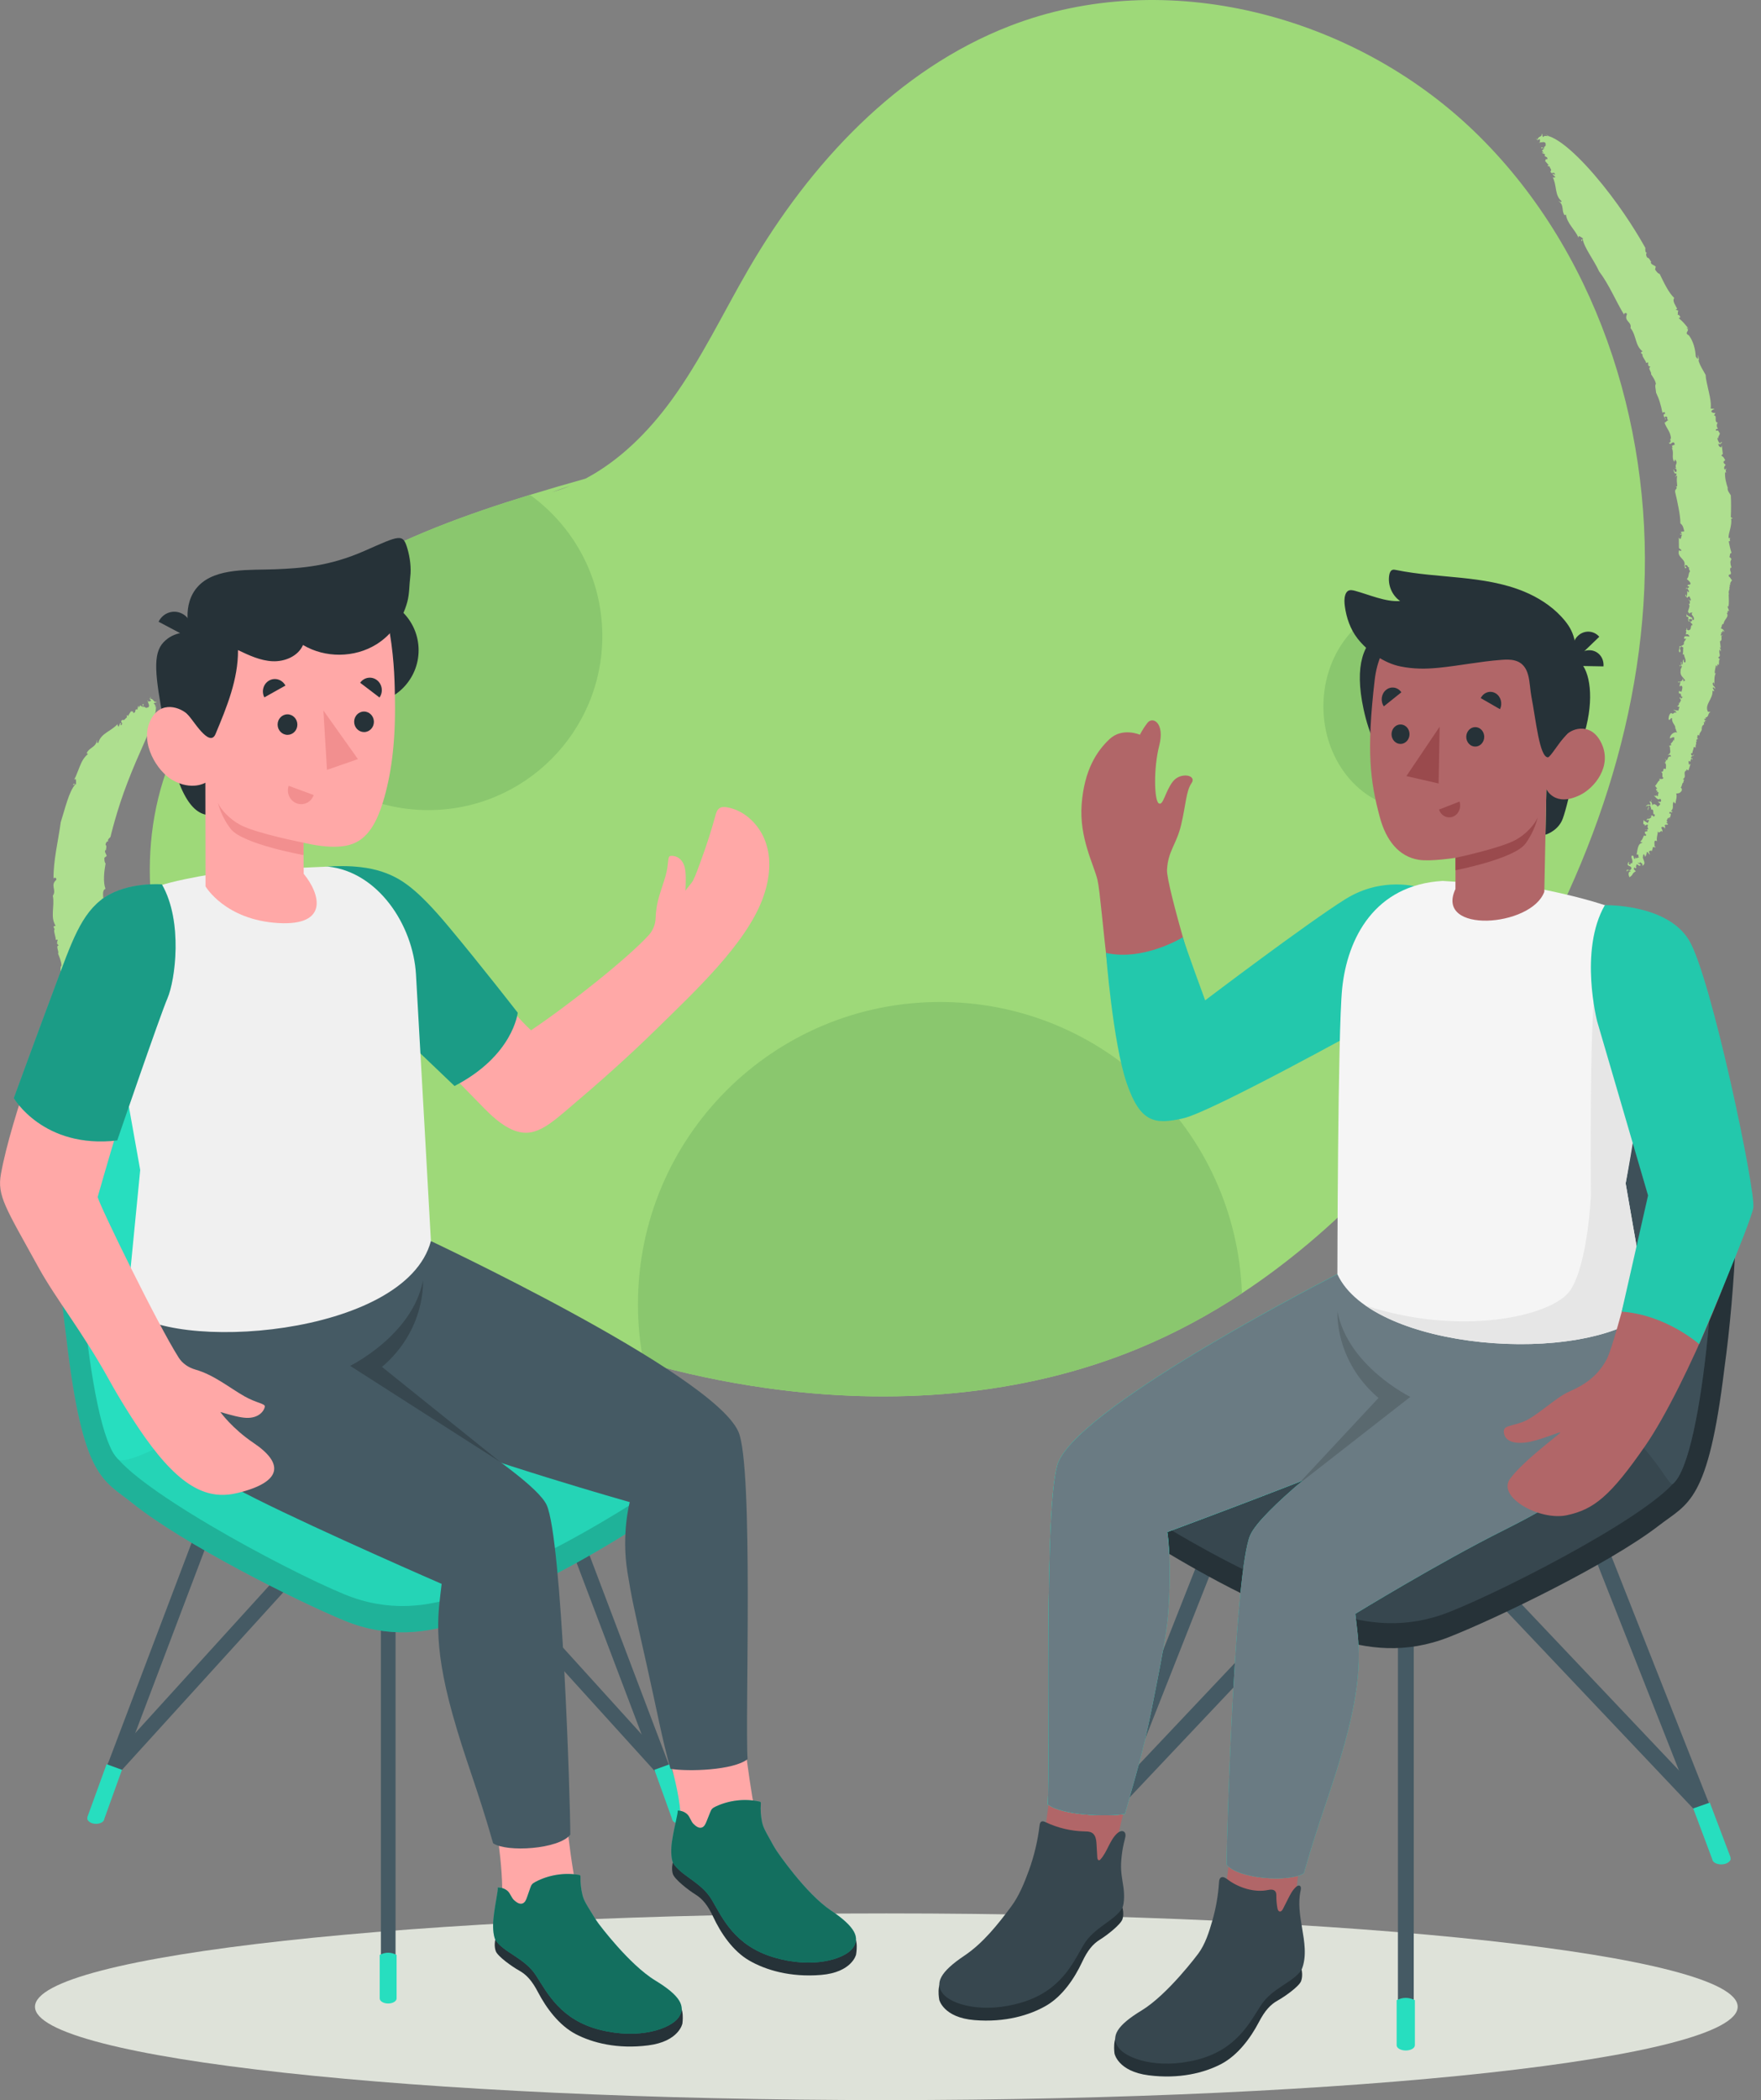 <svg width="151" height="180" viewBox="0 0 151 180" fill="none" xmlns="http://www.w3.org/2000/svg">
<rect x="0" y="0" width="151" height="180" fill="#808080" stroke="none"/>
<path d="M126.413 11.262C116.06 1.289 99.987 -2.969 86.584 2.226C76.914 5.973 69.445 14.038 64.224 22.998C62.017 26.784 60.143 30.782 57.559 34.324C55.59 37.02 53.13 39.477 50.207 41.024C48.619 41.472 47.031 41.931 45.452 42.414C40.004 44.082 34.653 46.033 29.727 48.87C26.893 50.502 24.194 52.471 21.822 54.745C18.262 58.154 15.434 62.255 13.976 66.943C11.53 74.795 13.224 83.567 17.361 90.676C21.501 97.783 27.886 103.366 34.86 107.727C41.163 111.67 48.028 114.707 55.178 116.738C58.614 117.716 62.114 118.461 65.65 118.962C76.395 120.485 87.621 119.722 97.648 115.565C100.753 114.277 103.7 112.686 106.49 110.848C114.425 105.621 121.093 98.393 126.508 90.52C134.652 78.673 140.365 64.854 140.993 50.49C141.62 36.127 136.767 21.239 126.413 11.262ZM47.323 42.185L48.905 41.634C48.393 41.849 47.865 42.032 47.323 42.185Z" fill="#9ED979"/>
<path d="M106.492 110.848C103.702 112.687 100.756 114.278 97.65 115.565C87.624 119.722 76.398 120.486 65.652 118.962C62.116 118.462 58.616 117.716 55.181 116.738C54.865 115.135 54.703 113.476 54.703 111.782C54.703 97.477 66.3 85.88 80.608 85.88C94.601 85.88 106 96.976 106.492 110.848Z" fill="#8AC76E"/>
<path d="M146.203 61.907L146.225 61.977C146.229 61.936 146.219 61.917 146.203 61.907Z" fill="#AEDF8F"/>
<path d="M143.197 70.102C143.193 70.096 143.188 70.094 143.182 70.089C143.163 70.135 143.137 70.198 143.094 70.3L143.197 70.102Z" fill="#AEDF8F"/>
<path d="M148.313 50.35L148.312 50.425C148.315 50.391 148.324 50.37 148.313 50.35Z" fill="#AEDF8F"/>
<path d="M147.262 57.258C147.233 57.232 147.226 57.194 147.221 57.157C147.209 57.201 147.211 57.237 147.262 57.258Z" fill="#AEDF8F"/>
<path d="M141.059 71.156L141.195 71.108C141.149 71.094 141.09 71.106 141.059 71.156Z" fill="#AEDF8F"/>
<path d="M141.221 73.326C141.222 73.297 141.215 73.26 141.209 73.223C141.198 73.26 141.18 73.306 141.221 73.326Z" fill="#AEDF8F"/>
<path d="M141.203 73.172L141.214 73.224C141.219 73.2 141.222 73.179 141.203 73.172Z" fill="#AEDF8F"/>
<path d="M132.788 11.664C132.732 11.588 132.615 11.579 132.508 11.558L132.788 11.664Z" fill="#AEDF8F"/>
<path d="M147.84 39.611L147.889 39.625C147.871 39.607 147.855 39.606 147.84 39.611Z" fill="#AEDF8F"/>
<path d="M141.346 69.449C141.275 69.327 141.457 69.187 141.354 69.155C141.343 69.254 141.218 69.359 141.346 69.449Z" fill="#AEDF8F"/>
<path d="M131.985 12.264C131.997 12.246 132.004 12.229 132.014 12.211C131.99 12.208 131.971 12.201 131.957 12.188L131.985 12.264Z" fill="#AEDF8F"/>
<path d="M144.816 28.742C144.816 28.742 144.817 28.744 144.818 28.745C144.828 28.75 144.835 28.753 144.846 28.759L144.816 28.742Z" fill="#AEDF8F"/>
<path d="M144.742 28.118C144.77 28.152 144.797 28.185 144.826 28.222C144.81 28.154 144.778 28.129 144.742 28.118Z" fill="#AEDF8F"/>
<path d="M132.512 11.558L132.352 11.497C132.394 11.531 132.452 11.546 132.512 11.558Z" fill="#AEDF8F"/>
<path d="M147.133 57.688C147.121 57.701 147.112 57.72 147.102 57.737C147.126 57.746 147.145 57.745 147.133 57.688Z" fill="#AEDF8F"/>
<path d="M144.753 53.086V53.084L144.75 53.083L144.753 53.086Z" fill="#AEDF8F"/>
<path d="M144.751 53.085C144.745 53.155 144.762 53.222 144.867 53.319C144.898 53.252 144.828 53.145 144.751 53.085Z" fill="#AEDF8F"/>
<path d="M144.109 57.038C144.113 57.038 144.118 57.04 144.122 57.04C144.117 57.038 144.115 57.037 144.111 57.035L144.109 57.038Z" fill="#AEDF8F"/>
<path d="M144.688 50.395L144.693 50.396C144.693 50.394 144.692 50.393 144.692 50.391L144.688 50.395Z" fill="#AEDF8F"/>
<path d="M141.793 68.204C141.8 68.202 141.807 68.204 141.815 68.203C141.806 68.201 141.799 68.201 141.793 68.204Z" fill="#AEDF8F"/>
<path d="M148.501 49.734C148.425 49.624 148.334 49.437 148.231 49.403C148.233 49.125 148.344 49.337 148.423 49.167C148.44 48.966 148.294 48.928 148.381 48.657L148.466 48.664C148.459 48.536 148.393 48.456 148.379 48.278L148.42 48.331C148.238 48.04 148.667 47.969 148.291 47.741C148.359 47.619 148.303 47.388 148.474 47.398C148.359 47.037 148.304 46.757 148.231 46.4C148.51 46.336 148.212 46.324 148.369 46.102L148.219 46.122C148.204 45.869 148.294 45.594 148.364 45.312C148.427 45.029 148.485 44.738 148.435 44.459L148.584 44.434L148.411 44.331C148.44 43.723 148.443 42.934 148.41 42.451C148.326 42.3 148.115 42.08 148.135 41.825L148.159 41.848C148.016 41.423 147.893 40.974 147.917 40.489C147.983 40.51 148.021 40.457 148.068 40.505C147.889 40.415 148.023 40.228 148.014 40.125L147.918 40.26C147.759 40.146 147.87 39.934 147.969 39.849L147.781 39.659C147.794 39.643 147.814 39.618 147.838 39.611L147.754 39.586L147.935 39.442C147.886 39.396 147.806 39.121 147.597 39.065C147.657 39.034 147.669 38.829 147.735 38.975L147.641 38.193L147.596 38.326C147.451 38.368 147.312 38.154 147.356 38.022C147.506 38.157 147.568 37.996 147.663 37.908C147.563 37.818 147.551 38.024 147.459 37.984C147.334 37.871 147.229 37.604 147.282 37.521L147.356 37.587C147.267 37.42 147.506 37.285 147.459 37.111C147.309 36.977 147.395 36.837 147.149 36.924C147.052 36.707 147.303 36.799 147.313 36.719C147.172 36.638 147.185 36.301 147.305 36.231C146.922 36.189 147.288 35.587 146.967 35.615L147.092 35.386C147.007 35.401 146.812 35.41 146.738 35.268C146.79 35.105 146.943 35.101 147.016 35.037L146.684 35.02C146.739 34.571 146.639 34.089 146.528 33.6C146.474 33.355 146.42 33.107 146.365 32.864C146.307 32.621 146.264 32.379 146.254 32.137C146.055 31.764 145.746 31.318 145.629 30.847L145.685 30.883L145.608 30.398L145.586 30.779C145.517 30.692 145.433 30.636 145.404 30.539C145.375 29.989 145.221 29.285 144.82 28.745C144.319 28.503 145.006 28.36 144.603 28.094C144.647 28.112 144.699 28.103 144.745 28.117C144.461 27.765 144.31 27.573 143.944 27.266C144.292 27.157 143.823 27.011 144.008 26.966L143.859 26.998C143.898 26.873 143.826 26.654 143.935 26.638L143.686 26.546L143.813 26.465C143.712 26.23 143.359 25.799 143.563 25.542C143.073 25.085 142.658 24.187 142.311 23.478C142.149 23.445 142.023 23.254 141.92 23.106L141.976 22.85C141.836 22.72 141.545 22.672 141.552 22.47C141.571 22.46 141.587 22.458 141.602 22.463C141.474 22.326 141.461 22.127 141.23 22.068C141.131 21.892 141.107 21.675 141.281 21.638C141.021 21.78 141.086 21.254 141.086 21.254C141.086 21.254 141.005 21.113 140.863 20.861C140.72 20.609 140.509 20.251 140.242 19.823C139.712 18.962 138.95 17.823 138.08 16.681C136.339 14.389 134.184 12.104 132.792 11.664C132.627 11.692 132.41 11.576 132.328 11.753C132.175 11.652 132.326 11.426 132.191 11.492C132.265 11.739 131.848 11.674 131.853 11.971L131.731 11.877C131.63 11.919 131.951 11.96 131.78 12.051L132.02 11.911C132.065 12.031 132.062 12.119 132.016 12.211C132.171 12.232 132.506 12.054 132.551 12.367L132.491 12.319C132.638 12.485 132.438 12.537 132.432 12.601L132.403 12.561L132.413 12.793C132.396 12.625 132.075 12.584 132.165 12.669C132.271 12.922 132.174 12.573 132.325 12.707C132.413 12.793 132.277 12.858 132.207 12.908L132.354 13.073C132.25 13.147 132.268 12.954 132.221 13.107L132.501 13.239C132.282 13.482 132.812 13.376 132.655 13.667C132.47 13.559 132.581 13.749 132.48 13.79L132.801 14.16C132.795 14.224 132.643 14.122 132.702 14.169C132.69 14.297 132.858 14.238 132.887 14.278C132.845 14.367 133.119 14.561 132.943 14.685C133.038 15.033 133.242 14.624 133.34 14.942C133.264 15.055 133.163 14.769 133.143 14.96L133.381 15.181C133.314 15.197 133.177 15.263 133.124 15.152C133.529 15.938 133.28 16.727 133.899 17.24C133.844 17.422 133.768 17.24 133.639 17.241C134.153 17.564 133.861 18.081 134.167 18.453L134.274 18.382C134.366 19.157 135.04 19.659 135.349 20.369L135.368 20.243C135.529 20.254 135.638 20.383 135.757 20.45C135.716 20.503 135.483 20.537 135.655 20.683C135.665 20.62 135.649 20.517 135.716 20.503C135.828 21.221 136.678 22.288 137.117 23.259C137.983 24.397 138.561 25.839 139.281 27.009C139.174 26.829 139.493 26.757 139.503 26.932C139.23 27.567 139.942 27.554 139.809 28.117C140.334 28.754 140.177 29.605 140.846 30.118L140.713 30.191C140.693 30.32 140.801 30.306 140.861 30.407L140.821 30.421C140.877 30.695 141.151 30.941 141.146 31.113L141.308 31.059C141.386 31.204 141.219 31.186 141.376 31.304L141.295 31.331L141.523 31.451C141.239 31.541 141.651 31.897 141.568 32.069C141.687 32.25 141.94 32.588 141.989 32.912C141.863 33.019 141.994 33.39 142.002 33.65C142.093 33.877 142.233 34.143 142.316 34.445C142.407 34.745 142.491 35.065 142.546 35.373L142.729 35.31L142.784 35.464C142.742 35.473 142.726 35.5 142.7 35.482C142.521 35.66 142.863 35.827 142.765 35.988C142.913 35.865 142.762 35.871 142.742 35.78C142.796 35.627 143.01 35.703 142.965 35.903L142.923 35.91L143.053 36.004C142.911 36.055 142.872 36.18 142.73 36.231C142.817 36.484 142.947 36.684 143.065 36.889C143.181 37.096 143.262 37.315 143.283 37.594C143.108 37.574 143.402 37.977 143.095 37.927C143.267 38.231 143.316 37.825 143.547 37.932C143.561 38.025 143.658 38.105 143.556 38.144C143.478 38.114 143.396 38.253 143.356 38.184L143.421 38.399C143.403 38.424 143.353 38.384 143.33 38.363C143.584 38.776 143.298 39.185 143.545 39.553C143.655 39.565 143.543 39.389 143.653 39.401C143.945 39.767 143.541 39.786 143.738 40.141L143.583 40.086C143.698 40.192 143.83 40.227 143.74 40.446C143.573 40.507 143.578 40.296 143.487 40.212C143.498 40.35 143.588 40.693 143.728 40.563C143.806 40.721 143.662 40.803 143.627 40.899C143.67 40.896 143.721 40.728 143.812 40.814C143.746 41.053 143.795 41.4 143.817 41.678C143.774 41.681 143.713 41.707 143.689 41.686C143.94 41.88 143.556 41.903 143.644 42.199C143.742 42.597 143.842 43.06 143.929 43.525C144.017 43.989 144.09 44.456 144.087 44.864C144.326 45.028 144.353 45.287 144.422 45.545L144.122 45.585L144.221 45.798C144.131 45.89 144.163 45.633 144.05 45.794L144.238 45.869C144.131 45.891 144.175 46.429 143.953 46.072L143.963 46.913C143.956 47.099 144.215 47.019 144.144 47.225C144.056 47.268 144.083 47.152 143.975 47.17C143.76 47.786 144.568 47.883 144.44 48.465L144.399 48.415C144.483 48.515 144.459 48.703 144.504 48.706C144.809 48.637 144.348 48.599 144.526 48.425C144.785 48.443 144.659 48.648 144.853 48.64C144.755 48.775 144.897 48.858 144.908 48.979C144.739 49.179 144.841 49.474 144.635 49.621C144.711 49.723 144.957 49.843 144.959 50.059C144.753 50.205 144.77 50.015 144.686 50.221L144.833 50.261C144.804 50.432 144.763 50.402 144.694 50.393C144.68 50.576 144.891 50.555 144.787 50.781L144.648 50.645C144.698 50.818 144.67 50.886 144.647 51.121C144.562 51.111 144.572 51.017 144.599 50.949C144.375 51.064 144.685 51.174 144.658 51.242C144.724 51.226 144.76 51.064 144.902 51.153C144.87 51.269 145.093 51.417 144.914 51.49L144.778 51.352C144.883 51.605 144.954 51.496 144.873 51.773C144.864 51.757 144.826 51.762 144.796 51.754C144.969 51.945 144.775 52.166 144.738 52.428L144.703 52.375C144.743 52.485 144.87 52.554 144.854 52.611C144.953 52.468 144.992 52.512 145.136 52.511C144.873 52.689 145.39 52.84 145.216 53.154C145.132 53.141 145.037 53.053 145.135 52.972C144.895 52.838 144.684 52.806 144.585 52.599C144.631 52.726 144.653 52.873 144.55 52.834L144.779 52.893C144.778 52.968 144.759 53.025 144.754 53.081C144.898 53.127 145.008 52.952 145.089 53.135C145.146 53.338 144.841 53.216 144.943 53.256C145.011 53.534 145.183 53.392 145.082 53.644C145.065 53.615 145.03 53.561 145.054 53.541C144.943 53.717 145.054 54.002 144.769 54.026C144.709 53.992 144.625 53.978 144.655 53.91L144.698 53.918C144.514 53.693 144.738 54.093 144.492 54.003C144.643 54.005 144.585 54.261 144.547 54.374L144.722 54.357C145.19 54.806 144.389 54.298 144.404 54.688C144.485 54.945 144.465 54.602 144.564 54.765C144.511 54.926 144.35 54.968 144.39 55.218C144.313 55.276 144.203 55.401 144.01 55.387C144.067 55.543 143.863 55.816 144.037 55.925C144.233 55.697 143.872 55.65 144.161 55.392L144.336 55.499C144.298 55.699 144.355 55.971 144.268 56.101C144.308 56.078 144.358 56.072 144.395 56.095C144.425 56.393 144.6 56.505 144.504 56.777C144.328 56.789 144.38 56.629 144.383 56.507C144.221 56.667 144.345 56.694 144.251 56.967C144.1 56.959 144.286 56.779 144.145 56.725L144.149 57.042C144.14 57.04 144.13 57.039 144.118 57.038C144.36 57.122 144.065 57.271 144.11 57.472C144.025 57.919 144.346 58.043 144.498 58.327C144.419 58.383 144.352 58.391 144.295 58.352C144.426 58.261 144.335 58.266 144.278 58.216C144.275 58.372 143.973 58.504 143.889 58.402C143.916 58.655 144.035 58.339 144.085 58.499L144.008 58.825C144.143 58.81 144.191 58.698 144.256 58.887C144.264 59.037 144.226 59.102 144.183 59.289C144.125 59.25 143.979 59.312 144.013 59.172C143.949 59.254 143.916 59.394 144.029 59.473C144.183 59.289 144.075 59.831 144.3 59.716L144.147 59.9C144.158 59.853 144.075 59.832 144.113 59.767C143.91 59.788 144.136 59.946 144.14 60.022C144.09 60.088 144.038 60.273 143.961 60.273C144.001 60.349 143.931 60.5 143.826 60.509C143.842 60.613 143.95 60.543 144.005 60.583L143.913 60.907C143.803 60.902 143.503 60.866 143.475 60.809C143.545 60.953 143.777 60.92 143.724 61.104C143.545 60.953 143.509 61.316 143.301 61.108C143.126 61.182 143.062 61.486 143.078 61.665C143.216 61.805 143.212 61.505 143.376 61.553C143.327 62.036 143.778 62.172 143.618 62.5L143.685 62.421C143.729 62.66 143.714 62.631 143.825 62.791C143.633 62.682 143.216 62.904 143.178 63.27C143.274 63.325 143.421 63.119 143.57 63.217L143.546 63.462C143.526 63.475 143.498 63.44 143.478 63.403C143.504 63.635 143.108 63.727 143.333 63.849L142.976 63.985L143.127 63.934C143.22 63.989 143.186 64.232 143.212 64.291C143.259 64.561 143.147 64.626 142.981 64.723C143.077 64.704 143.297 64.65 143.277 64.849C142.946 64.757 143.046 65.212 142.876 65.16C142.859 65.237 142.719 65.344 142.854 65.391L142.652 65.321C142.934 65.418 142.844 65.693 142.837 65.921C142.462 65.762 142.803 66.164 142.424 66.156C142.678 66.273 142.424 66.564 142.632 66.666C142.593 66.833 142.354 66.744 142.257 66.76L142.331 66.865C142.182 66.91 142.068 67.208 141.926 67.363L142.105 67.602L141.98 67.632C142.03 67.677 142.021 67.828 142.134 67.768L142.092 67.855C142.342 67.941 142.121 68.004 142.171 68.221C142.117 68.251 142.06 68.221 142.039 68.17C142.011 68.254 141.907 68.193 141.813 68.203C141.914 68.231 142.154 68.66 142.331 68.466C142.44 68.482 142.469 68.65 142.396 68.725L142.152 68.707L142.357 68.892C142.346 69.044 142.182 69.057 142.121 69.162C142.143 69.041 141.767 68.762 141.679 69.063C141.699 68.896 141.597 68.778 141.576 68.681C141.547 68.74 141.516 68.763 141.45 68.636C141.446 68.892 141.564 68.76 141.52 69C141.322 68.92 141.237 68.964 141.104 69.141L141.3 69.04C141.323 69.055 141.337 69.071 141.346 69.087C141.386 69.037 141.422 69.032 141.504 69.045C141.487 69.09 141.671 69.397 141.534 69.394C141.93 69.268 141.634 69.878 141.876 69.794C141.925 69.841 141.879 70.006 141.773 69.988C141.689 69.744 141.492 70.054 141.362 69.975C141.395 70.066 141.565 69.875 141.607 69.997C141.58 70.117 141.426 70.157 141.34 70.2L141.319 70.139L141.167 70.284C141.256 70.347 141.398 70.172 141.392 70.353C141.335 70.381 141.329 70.562 141.251 70.529C141.14 70.404 140.937 70.395 140.952 70.246C140.925 70.365 140.819 70.737 141.059 70.657L141.004 70.791C141.119 70.735 141.358 70.548 141.287 70.833L141.248 70.816L141.332 71.061L141.199 71.108C141.25 71.124 141.286 71.171 141.258 71.241C141.191 71.238 141.143 71.296 141.065 71.262C141.002 71.472 141.109 71.492 141.158 71.539C141.132 71.66 141.074 71.688 140.975 71.591C140.892 71.739 140.821 72.024 140.677 72.092C140.692 72.336 140.734 72.064 140.826 72.238C140.412 72.29 140.422 72.875 140.332 73.233C140.672 73.258 140.33 73.339 140.581 73.509C140.514 73.398 140.218 73.74 140.251 73.409L140.211 73.603C139.996 73.662 140.204 73.255 139.902 73.353C139.832 73.559 140.111 73.823 139.905 74.018C139.722 73.853 139.902 74.231 139.691 74.077C139.634 73.997 139.683 73.94 139.693 73.865L139.635 73.891C139.398 74.31 139.837 74.12 139.891 74.413C139.81 74.696 139.638 74.559 139.531 74.534C139.473 74.559 139.452 74.709 139.48 74.803C139.415 74.584 139.734 74.551 139.839 74.683C139.548 74.703 139.66 75.078 139.726 75.192C140.136 74.908 139.845 74.928 140.265 74.674C140.208 74.592 139.987 74.513 140.163 74.33C140.217 74.511 140.289 74.369 140.339 74.344C140.197 74.336 140.347 74.171 140.322 74.083C140.448 74.063 140.56 74.331 140.699 74.128L140.42 73.968C140.499 73.898 140.622 74.091 140.625 73.877C140.74 74.038 140.877 73.941 140.824 74.212C141.197 74.011 140.871 73.696 140.855 73.422C140.864 73.453 140.902 73.471 140.913 73.502C140.855 73.421 140.895 73.333 140.905 73.257C141.034 73.129 140.991 73.431 141.089 73.423L141.18 73.17C141.192 73.168 141.197 73.169 141.204 73.171C141.189 73.09 141.187 73.017 141.27 73.023C141.336 73.133 141.424 73.201 141.481 73.281L141.379 72.939C141.465 73.005 141.634 72.786 141.631 73C141.668 72.864 141.709 72.731 141.741 72.594L141.954 72.636C141.952 72.528 141.914 72.511 141.849 72.615C141.943 72.496 141.709 71.886 142.081 72.103C142.025 71.732 142.131 71.644 142.162 71.233C142.246 71.588 142.516 70.986 142.494 71.323C142.646 71.174 142.44 71.059 142.456 70.907C142.59 70.805 142.768 70.933 142.791 71.103L142.759 70.901L142.798 70.919L142.736 70.732C142.9 70.615 142.951 70.77 143.036 70.619L142.869 70.522L143.013 70.449C142.916 70.462 142.913 70.355 142.94 70.233L142.979 70.249L142.996 70.096C143.055 70.273 143.08 69.98 143.186 70.088C143.238 69.969 143.239 69.967 143.276 69.734L143.14 69.732C143.123 69.407 143.327 69.78 143.411 69.549L143.265 69.517C143.61 69.259 143.31 68.902 143.542 68.703C143.53 68.857 143.707 68.873 143.667 68.858C143.683 68.626 143.831 68.287 143.728 68.012C143.961 67.995 144.03 67.995 144.195 67.794C144.235 67.624 144.223 67.593 144.12 67.503C144.251 67.366 144.226 67.028 144.38 67.065C144.273 66.993 144.446 66.926 144.369 66.807L144.436 66.806L144.288 66.778C144.689 66.582 144.24 66.239 144.6 66.027L144.625 66.088L144.603 65.949C144.671 65.948 144.696 66.008 144.777 66.037L144.96 65.473L144.82 65.556C144.839 65.431 144.72 65.313 144.847 65.199C145.001 65.486 144.908 65.012 145.085 65.019L145.108 65.157C145.14 64.986 145.14 64.986 144.991 64.962C145 64.731 145.308 64.885 145.207 64.644L145.161 64.784C145.065 64.804 144.974 64.671 145.004 64.576C145.033 64.56 145.116 64.509 145.114 64.587C145.105 64.401 145.25 64.164 145.213 64.074C145.284 63.992 145.378 64.049 145.403 64.109C145.367 63.708 145.472 63.949 145.432 63.547L145.513 63.573L145.444 63.422L145.661 63.282L145.539 63.322C145.552 63.196 145.512 63.107 145.592 62.976L145.701 63.062C145.713 62.703 145.999 62.712 145.902 62.346C145.93 62.329 145.957 62.389 145.971 62.419C145.847 62.072 146.243 62.239 146.078 61.881C146.115 61.909 146.174 61.887 146.207 61.907L146.159 61.75L146.322 61.797L146.103 61.63L146.295 61.582L146.227 61.511C146.58 61.431 146.391 61.17 146.673 61.016L146.455 61.007C146.115 60.402 146.922 59.871 146.837 59.205L147.002 59.246L146.852 58.952C147.011 58.837 146.98 59.061 147.074 59.033C147.034 58.739 146.848 58.874 146.86 58.544C147.004 58.399 146.973 58.623 147.019 58.711C146.988 58.394 146.991 57.937 147.107 57.735C147.086 57.727 147.058 57.709 147.046 57.719C146.999 57.504 147.112 57.249 147.133 57.025C147.21 57.042 147.215 57.099 147.223 57.157C147.244 57.078 147.313 56.976 147.244 56.895L147.377 57.001C147.431 56.833 147.344 56.484 147.521 56.469C147.453 56.481 147.328 56.455 147.356 56.307C147.626 56.261 147.304 55.889 147.476 55.67C147.534 55.707 147.522 55.883 147.532 55.834C147.617 55.723 147.512 55.601 147.446 55.486L147.546 55.531L147.48 54.959C147.757 54.908 147.496 54.43 147.682 54.489C147.71 54.291 147.553 54.643 147.546 54.388C147.661 54.333 147.514 54.155 147.682 54.184L147.7 54.213L147.703 54.035L147.858 54.164C147.837 54.008 147.681 53.88 147.555 53.859C147.661 53.725 147.604 53.514 147.761 53.463L147.797 53.52C147.768 53.111 148.316 52.889 148.061 52.546C148.087 52.524 148.129 52.53 148.122 52.58L148.156 52.33L148.276 52.399L148.121 51.97L148.205 51.981C148.274 51.711 148.236 51.275 148.228 50.92L148.266 50.975C148.15 50.582 148.363 50.606 148.281 50.318C148.303 50.329 148.311 50.339 148.315 50.349L148.322 50.094L148.403 50.154C148.225 49.959 148.661 49.623 148.501 49.734Z" fill="#AEDF8F"/>
<path d="M143.992 56.961L144.065 57.148L144.107 57.038C144.069 57.032 144.026 57.02 143.992 56.961Z" fill="#AEDF8F"/>
<path d="M144.794 51.757C144.781 51.741 144.77 51.726 144.75 51.712C144.755 51.74 144.774 51.751 144.794 51.757Z" fill="#AEDF8F"/>
<path d="M144.687 50.394C144.653 50.391 144.611 50.391 144.559 50.424C144.592 50.52 144.641 50.438 144.687 50.394Z" fill="#AEDF8F"/>
<path d="M143.895 60.231C143.92 60.264 143.942 60.275 143.963 60.275C143.951 60.252 143.931 60.235 143.895 60.231Z" fill="#AEDF8F"/>
<path d="M142.043 68.07C142.021 68.108 142.025 68.141 142.037 68.171C142.045 68.149 142.048 68.118 142.043 68.07Z" fill="#AEDF8F"/>
<path d="M144.28 58.218C144.281 58.186 144.274 58.153 144.243 58.12C144.238 58.169 144.257 58.197 144.28 58.218Z" fill="#AEDF8F"/>
<path d="M142.039 67.965L142.093 67.855C142.082 67.851 142.074 67.848 142.061 67.843L142.039 67.965Z" fill="#AEDF8F"/>
<path d="M141.574 68.683C141.593 68.639 141.613 68.579 141.64 68.544C141.577 68.587 141.562 68.632 141.574 68.683Z" fill="#AEDF8F"/>
<path d="M143.478 63.404C143.477 63.4 143.478 63.396 143.477 63.391C143.426 63.281 143.444 63.346 143.478 63.404Z" fill="#AEDF8F"/>
<path d="M141.914 67.377L141.925 67.364L141.891 67.316L141.914 67.377Z" fill="#AEDF8F"/>
<path d="M141.355 69.155C141.358 69.132 141.357 69.11 141.344 69.087C141.332 69.103 141.319 69.122 141.305 69.146C141.328 69.147 141.342 69.151 141.355 69.155Z" fill="#AEDF8F"/>
<path d="M142.754 65.078C142.807 65.127 142.845 65.151 142.876 65.161C142.885 65.122 142.863 65.089 142.754 65.078Z" fill="#AEDF8F"/>
<path d="M24.742 105.789L24.815 105.795C24.779 105.776 24.758 105.777 24.742 105.789Z" fill="#AEDF8F"/>
<path d="M31.621 111.022C31.614 111.025 31.612 111.029 31.605 111.034C31.648 111.061 31.706 111.097 31.8 111.155L31.621 111.022Z" fill="#AEDF8F"/>
<path d="M16.867 97.714L16.914 97.767C16.894 97.742 16.887 97.721 16.867 97.714Z" fill="#AEDF8F"/>
<path d="M21.256 102.736C21.218 102.747 21.184 102.733 21.152 102.717C21.18 102.751 21.211 102.768 21.256 102.736Z" fill="#AEDF8F"/>
<path d="M32.355 113.316L32.324 113.17C32.303 113.214 32.309 113.275 32.355 113.316Z" fill="#AEDF8F"/>
<path d="M34.59 113.428C34.56 113.424 34.522 113.427 34.484 113.43C34.522 113.444 34.567 113.467 34.59 113.428Z" fill="#AEDF8F"/>
<path d="M34.434 113.435L34.487 113.43C34.462 113.421 34.442 113.417 34.434 113.435Z" fill="#AEDF8F"/>
<path d="M13.406 60.464L13.367 60.753C13.427 60.686 13.409 60.572 13.406 60.464Z" fill="#AEDF8F"/>
<path d="M11.539 89.257L11.59 89.257C11.568 89.245 11.552 89.249 11.539 89.257Z" fill="#AEDF8F"/>
<path d="M12.684 60.048L12.743 60.011C12.714 60.018 12.696 60.032 12.684 60.048Z" fill="#AEDF8F"/>
<path d="M30.643 112.727C30.504 112.776 30.391 112.566 30.34 112.66C30.439 112.694 30.529 112.837 30.643 112.727Z" fill="#AEDF8F"/>
<path d="M6.849 88.753L6.82 88.691C6.83 88.722 6.839 88.741 6.849 88.753Z" fill="#AEDF8F"/>
<path d="M12.617 60.092C12.638 60.1 12.656 60.103 12.675 60.109C12.673 60.085 12.677 60.064 12.687 60.048L12.617 60.092Z" fill="#AEDF8F"/>
<path d="M8.969 79.286C8.969 79.286 8.969 79.288 8.969 79.29C8.977 79.296 8.983 79.301 8.991 79.308L8.969 79.286Z" fill="#AEDF8F"/>
<path d="M9.102 78.728C9.117 78.765 9.131 78.801 9.147 78.841C9.153 78.779 9.132 78.748 9.102 78.728Z" fill="#AEDF8F"/>
<path d="M13.407 60.464L13.43 60.297C13.407 60.345 13.405 60.404 13.407 60.464Z" fill="#AEDF8F"/>
<path d="M21.539 103.064C21.543 103.081 21.554 103.098 21.562 103.115C21.583 103.099 21.593 103.083 21.539 103.064Z" fill="#AEDF8F"/>
<path d="M16.375 102.191L16.374 102.189L16.371 102.192L16.375 102.191Z" fill="#AEDF8F"/>
<path d="M16.637 102.265C16.602 102.195 16.47 102.174 16.371 102.19C16.424 102.244 16.49 102.278 16.637 102.265Z" fill="#AEDF8F"/>
<path d="M19.376 105.278C19.378 105.275 19.383 105.271 19.385 105.268C19.381 105.271 19.378 105.272 19.375 105.275L19.376 105.278Z" fill="#AEDF8F"/>
<path d="M14.238 100.215L14.244 100.213C14.242 100.211 14.24 100.211 14.238 100.209V100.215Z" fill="#AEDF8F"/>
<path d="M35.908 114.494C35.822 114.546 35.731 114.763 35.551 114.571C35.739 114.531 35.597 114.447 35.574 114.395C35.559 114.538 35.397 114.374 35.306 114.393C35.292 114.264 35.572 114.172 35.372 114.017L35.193 114.285C35.127 114.201 35.331 114.092 35.112 114.073C35.284 113.97 35.193 113.826 35.466 113.898C35.285 113.512 34.944 113.814 34.66 113.808C34.692 113.801 34.713 113.764 34.746 113.756C34.66 113.808 34.572 113.76 34.496 113.742C34.376 113.6 34.679 113.673 34.678 113.574L34.429 113.458C34.428 113.446 34.429 113.44 34.432 113.434C34.349 113.441 34.275 113.436 34.287 113.353C34.405 113.298 34.481 113.218 34.567 113.168L34.211 113.236C34.286 113.157 34.08 112.967 34.297 112.99L33.897 112.838L33.962 112.63C33.854 112.617 33.833 112.654 33.929 112.732C33.822 112.623 33.182 112.776 33.444 112.434C33.067 112.438 32.987 112.328 32.583 112.229C32.948 112.202 32.388 111.837 32.719 111.913C32.594 111.739 32.45 111.925 32.3 111.884C32.218 111.735 32.373 111.58 32.545 111.584L32.34 111.584L32.363 111.548L32.168 111.58C32.077 111.4 32.24 111.374 32.104 111.267L31.98 111.416L31.932 111.263C31.928 111.36 31.821 111.346 31.704 111.299L31.727 111.263L31.577 111.223C31.764 111.193 31.475 111.121 31.601 111.035C31.493 110.965 31.489 110.966 31.267 110.885L31.24 111.018C30.918 110.969 31.322 110.844 31.114 110.712L31.054 110.85C30.873 110.453 30.463 110.67 30.318 110.398C30.465 110.443 30.519 110.274 30.495 110.31C30.273 110.243 29.976 110.024 29.682 110.062C29.719 109.833 29.735 109.767 29.578 109.563C29.421 109.487 29.391 109.488 29.276 109.566C29.178 109.405 28.845 109.344 28.92 109.206C28.821 109.291 28.805 109.104 28.671 109.145L28.688 109.079L28.622 109.214C28.546 108.772 28.093 109.106 27.993 108.7L28.058 108.694L27.919 108.676C27.937 108.61 28.003 108.603 28.054 108.534C27.894 108.421 27.729 108.315 27.574 108.195L27.608 108.354C27.497 108.298 27.349 108.373 27.282 108.216C27.599 108.161 27.124 108.1 27.188 107.934L27.325 107.956C27.175 107.871 27.175 107.871 27.103 108.004C26.889 107.923 27.135 107.681 26.875 107.7L26.992 107.788C26.98 107.885 26.824 107.928 26.745 107.87C26.738 107.838 26.718 107.744 26.79 107.77C26.612 107.719 26.436 107.508 26.338 107.514C26.285 107.422 26.372 107.352 26.437 107.347C26.051 107.246 26.313 107.229 25.926 107.126L25.98 107.06L25.816 107.069L25.771 106.813L25.761 106.942C25.653 106.882 25.555 106.885 25.468 106.76L25.587 106.692C25.265 106.544 25.386 106.285 25.016 106.234C25.011 106.202 25.076 106.2 25.109 106.2C24.745 106.18 25.056 105.883 24.664 105.897C24.705 105.874 24.709 105.812 24.74 105.79L24.578 105.773L24.689 105.643L24.446 105.777L24.482 105.587L24.389 105.62C24.467 105.271 24.155 105.335 24.143 105.015L24.04 105.208C23.363 105.239 23.267 104.29 22.662 104.061L22.778 103.937L22.456 103.926C22.438 103.734 22.611 103.868 22.635 103.773C22.368 103.668 22.388 103.893 22.115 103.723C22.065 103.53 22.239 103.664 22.336 103.667C22.056 103.539 21.66 103.324 21.562 103.116C21.543 103.13 21.514 103.144 21.516 103.159C21.316 103.085 21.16 102.865 20.996 102.721C21.052 102.666 21.1 102.693 21.151 102.718C21.1 102.657 21.058 102.544 20.955 102.558L21.114 102.505C21.011 102.369 20.685 102.249 20.774 102.096C20.745 102.159 20.652 102.247 20.552 102.143C20.67 101.898 20.189 101.956 20.114 101.696C20.177 101.669 20.31 101.775 20.277 101.74C20.24 101.611 20.08 101.629 19.949 101.618L20.045 101.563C19.881 101.474 19.711 101.391 19.551 101.297C19.677 101.054 19.166 100.962 19.326 100.853C19.197 100.709 19.358 101.05 19.166 100.898C19.197 100.774 18.973 100.778 19.101 100.666L19.133 100.67L19.005 100.558L19.198 100.517C19.07 100.439 18.876 100.479 18.78 100.563C18.748 100.399 18.555 100.312 18.62 100.161L18.685 100.169C18.362 99.938 18.565 99.398 18.159 99.363C18.16 99.33 18.193 99.304 18.224 99.34L18.072 99.155L18.203 99.112L17.796 98.949L17.863 98.896C17.714 98.679 17.409 98.405 17.165 98.172L17.229 98.183C16.882 97.999 17.065 97.861 16.821 97.717C16.844 97.71 16.857 97.711 16.866 97.716L16.712 97.532L16.809 97.52C16.556 97.498 16.674 96.975 16.624 97.158C16.498 97.131 16.312 97.059 16.212 97.101C16.039 96.903 16.257 96.983 16.211 96.812C16.099 96.66 15.962 96.725 15.86 96.478L15.931 96.43C15.841 96.348 15.754 96.322 15.644 96.196L15.705 96.211C15.402 96.099 15.707 95.786 15.282 95.837C15.27 95.704 15.099 95.56 15.243 95.468C14.954 95.26 14.756 95.076 14.5 94.843C14.7 94.64 14.445 94.793 14.466 94.532L14.35 94.629C14.072 94.239 14.086 93.579 13.75 93.177L13.87 93.085H13.672C13.439 92.569 13.14 91.907 12.916 91.522C12.778 91.433 12.498 91.329 12.442 91.097L12.472 91.109C12.216 90.792 11.95 90.447 11.846 90.008C11.915 90.005 11.936 89.947 11.994 89.974C11.8 89.952 11.876 89.746 11.841 89.659L11.786 89.806C11.603 89.754 11.65 89.534 11.723 89.431C11.646 89.395 11.57 89.357 11.495 89.318C11.504 89.3 11.517 89.272 11.538 89.26L11.452 89.26L11.591 89.084C11.535 89.055 11.385 88.837 11.178 88.836C11.231 88.793 11.205 88.603 11.295 88.72C11.214 88.493 11.145 88.262 11.076 88.031L11.052 88.162C10.918 88.232 10.749 88.064 10.772 87.934C10.938 88.027 10.975 87.867 11.055 87.769C10.944 87.707 10.962 87.897 10.867 87.878C10.729 87.799 10.581 87.574 10.624 87.488L10.706 87.536C10.597 87.397 10.816 87.234 10.748 87.083C10.585 86.984 10.653 86.844 10.421 86.959C10.298 86.773 10.558 86.823 10.559 86.749C10.406 86.695 10.384 86.385 10.5 86.307C10.104 86.312 10.454 85.717 10.137 85.771L10.255 85.551C10.171 85.571 9.978 85.594 9.906 85.465C9.957 85.309 10.109 85.298 10.181 85.234L9.852 85.235C9.952 84.401 9.501 83.46 9.6 82.573C9.465 82.218 9.23 81.774 9.206 81.33L9.253 81.372L9.274 80.926L9.177 81.263C9.127 81.174 9.055 81.109 9.046 81.016C9.099 80.517 9.188 79.866 8.97 79.293C8.575 78.941 9.271 79.012 8.977 78.668C9.012 78.697 9.065 78.705 9.103 78.73C8.945 78.347 8.884 78.137 8.649 77.748C9.012 77.78 8.628 77.49 8.819 77.519L8.671 77.49C8.755 77.399 8.787 77.191 8.892 77.218L8.707 77.048L8.857 77.03C8.865 76.8 8.732 76.3 9.046 76.183C8.826 75.612 8.926 74.707 9.054 74.004C8.941 73.893 8.95 73.683 8.952 73.519L9.148 73.365C9.114 73.196 8.913 72.993 9.047 72.855C9.067 72.858 9.081 72.866 9.09 72.878C9.075 72.706 9.189 72.561 9.046 72.381C9.084 72.2 9.209 72.038 9.364 72.12C9.073 72.055 9.47 71.745 9.47 71.745C9.47 71.745 10.005 69.449 10.941 67.044C11.4 65.835 11.95 64.598 12.433 63.508C12.546 63.23 12.671 62.973 12.775 62.718C12.876 62.459 12.972 62.214 13.061 61.988C13.146 61.758 13.214 61.536 13.264 61.327C13.321 61.124 13.357 60.932 13.37 60.755C13.305 60.603 13.369 60.37 13.182 60.325C13.247 60.156 13.495 60.262 13.402 60.142C13.181 60.261 13.158 59.839 12.873 59.902L12.939 59.762C12.878 59.671 12.902 59.997 12.78 59.846L12.965 60.054C12.857 60.122 12.772 60.137 12.673 60.111C12.684 60.268 12.931 60.555 12.636 60.662L12.669 60.594C12.54 60.771 12.445 60.59 12.38 60.598L12.413 60.561C12.337 60.581 12.262 60.602 12.19 60.624C12.345 60.566 12.32 60.25 12.255 60.355C12.027 60.514 12.351 60.342 12.252 60.517C12.188 60.623 12.094 60.508 12.029 60.451L11.905 60.638C11.808 60.555 11.998 60.522 11.839 60.516L11.782 60.825C11.489 60.677 11.728 61.162 11.403 61.089C11.461 60.881 11.304 61.041 11.237 60.955C11.14 61.092 11.057 61.239 10.969 61.381C10.905 61.396 10.959 61.215 10.931 61.288C10.804 61.317 10.91 61.462 10.88 61.503C10.782 61.49 10.676 61.818 10.504 61.691C10.193 61.901 10.652 61.955 10.383 62.163C10.251 62.131 10.487 61.929 10.3 61.98L10.171 62.291C10.132 62.233 10.024 62.127 10.112 62.033C9.499 62.711 8.656 62.831 8.428 63.674C8.237 63.713 8.373 63.55 8.319 63.427C8.239 64.075 7.622 64.063 7.432 64.567L7.546 64.627C7.217 64.888 7.014 65.253 6.859 65.646C6.78 65.843 6.701 66.043 6.621 66.242C6.545 66.442 6.463 66.64 6.357 66.827L6.473 66.76C6.553 66.909 6.507 67.09 6.518 67.238C6.45 67.238 6.29 67.06 6.263 67.308C6.323 67.274 6.4 67.191 6.45 67.239C5.915 67.826 5.575 69.327 5.209 70.468C4.996 72.064 4.561 73.777 4.59 75.365C4.585 75.124 4.898 75.239 4.821 75.416C4.28 75.897 4.882 76.272 4.53 76.775C4.621 77.234 4.553 77.669 4.536 78.097C4.525 78.312 4.521 78.524 4.548 78.735C4.582 78.945 4.647 79.152 4.766 79.356L4.617 79.385C4.558 79.518 4.666 79.544 4.692 79.676L4.649 79.677C4.615 79.999 4.821 80.362 4.767 80.55L4.937 80.541C4.973 80.726 4.818 80.654 4.936 80.833L4.851 80.838L5.036 81.039C4.738 81.058 5.09 81.565 4.978 81.732C5.063 81.965 5.264 82.396 5.275 82.766C5.14 82.859 5.212 83.305 5.202 83.601C5.281 83.872 5.373 84.201 5.461 84.549C5.558 84.895 5.649 85.262 5.71 85.615L5.893 85.553L5.955 85.728C5.913 85.737 5.898 85.767 5.871 85.745C5.698 85.942 6.053 86.139 5.963 86.32C6.106 86.181 5.954 86.187 5.929 86.083C5.976 85.912 6.195 86.001 6.16 86.224L6.118 86.232L6.253 86.338C6.113 86.395 6.08 86.538 5.942 86.596C6.155 87.175 6.525 87.492 6.664 88.109C6.484 88.103 6.857 88.522 6.539 88.5C6.771 88.821 6.741 88.361 6.993 88.454C7.024 88.555 7.137 88.631 7.042 88.686C6.959 88.663 6.904 88.829 6.85 88.757L6.958 88.987C6.946 89.017 6.887 88.98 6.86 88.96C7.207 89.378 7.013 89.886 7.353 90.25C7.464 90.24 7.307 90.069 7.419 90.06C7.8 90.403 7.407 90.512 7.72 90.851L7.55 90.827C7.7 90.915 7.835 90.921 7.824 91.179C7.682 91.288 7.614 91.059 7.497 90.988C7.551 91.139 7.765 91.485 7.855 91.308C7.987 91.457 7.878 91.584 7.88 91.698C7.919 91.683 7.907 91.487 8.027 91.555C8.052 91.829 8.22 92.193 8.357 92.48C8.318 92.497 8.271 92.545 8.239 92.53C8.556 92.656 8.202 92.807 8.407 93.099C8.649 93.506 8.992 93.922 9.302 94.36C9.619 94.791 9.905 95.238 10.138 95.633C10.439 95.679 10.604 95.917 10.805 96.133L10.57 96.324L10.784 96.475C10.762 96.608 10.634 96.349 10.635 96.559L10.841 96.532C10.761 96.608 11.126 97.097 10.721 96.875L10.982 97.273L11.262 97.658C11.379 97.832 11.539 97.611 11.615 97.841C11.571 97.93 11.517 97.809 11.441 97.887C11.674 98.584 12.385 98.19 12.655 98.789L12.591 98.77C12.716 98.812 12.843 98.975 12.878 98.952C13.067 98.7 12.672 98.967 12.697 98.699C12.908 98.559 12.955 98.807 13.101 98.677C13.123 98.85 13.292 98.828 13.386 98.92C13.4 99.191 13.69 99.366 13.64 99.622C13.771 99.656 14.041 99.59 14.196 99.764C14.148 100.021 14.024 99.855 14.111 100.08L14.248 100.013C14.348 100.172 14.297 100.176 14.24 100.216C14.361 100.376 14.498 100.214 14.593 100.461L14.391 100.452C14.558 100.552 14.589 100.625 14.751 100.825C14.683 100.877 14.619 100.797 14.587 100.724C14.515 100.973 14.818 100.839 14.851 100.912C14.884 100.853 14.788 100.701 14.956 100.669C15.021 100.782 15.287 100.737 15.217 100.921L15.017 100.912C15.281 101.034 15.25 100.894 15.411 101.159C15.392 101.155 15.37 101.185 15.342 101.201C15.612 101.217 15.652 101.52 15.834 101.741L15.768 101.729C15.882 101.78 16.021 101.736 16.054 101.789C16.008 101.611 16.069 101.614 16.164 101.505C16.126 101.834 16.594 101.546 16.73 101.893C16.666 101.948 16.532 101.96 16.53 101.829C16.266 101.918 16.099 102.056 15.866 101.982C15.999 102.039 16.136 102.124 16.036 102.174L16.234 102.043C16.295 102.096 16.329 102.151 16.372 102.194C16.502 102.115 16.433 101.911 16.632 101.976C16.833 102.071 16.538 102.221 16.637 102.171C16.905 102.311 16.899 102.081 17.038 102.331C17.005 102.325 16.939 102.315 16.937 102.283C17.009 102.49 17.308 102.598 17.151 102.839C17.086 102.863 17.022 102.918 16.986 102.848L17.018 102.82C16.742 102.808 17.119 102.896 16.998 103.012C17.096 102.977 17.236 103.161 17.297 103.257L17.389 103.105C18.044 103.036 17.135 103.333 17.474 103.581C17.748 103.678 17.435 103.479 17.637 103.502C17.747 103.645 17.69 103.801 17.933 103.925C17.939 104.023 17.985 104.192 17.862 104.341C18.032 104.392 18.159 104.734 18.353 104.658C18.264 104.354 18.016 104.62 17.954 104.22L18.148 104.144C18.302 104.301 18.572 104.422 18.637 104.575C18.639 104.528 18.662 104.483 18.703 104.466C18.98 104.626 19.171 104.546 19.354 104.794C19.269 104.95 19.159 104.808 19.054 104.731C19.106 104.965 19.193 104.882 19.388 105.119C19.301 105.242 19.238 104.98 19.115 105.066L19.402 105.25C19.395 105.255 19.389 105.264 19.382 105.272C19.585 105.115 19.562 105.455 19.768 105.532C20.138 105.85 20.413 105.64 20.746 105.658C20.757 105.757 20.732 105.82 20.668 105.849C20.65 105.686 20.61 105.767 20.535 105.79C20.676 105.876 20.65 106.213 20.516 106.232C20.761 106.345 20.529 106.069 20.7 106.112L20.961 106.356C21.011 106.228 20.933 106.126 21.136 106.169C21.279 106.237 21.322 106.303 21.476 106.435C21.413 106.466 21.404 106.627 21.289 106.526C21.335 106.624 21.452 106.724 21.577 106.663C21.476 106.434 21.931 106.801 21.926 106.542L22.027 106.77C21.989 106.737 21.931 106.801 21.888 106.735C21.817 106.927 22.065 106.804 22.137 106.837C22.175 106.914 22.323 107.053 22.29 107.123C22.379 107.124 22.487 107.263 22.451 107.362C22.557 107.396 22.536 107.266 22.598 107.234L22.866 107.466C22.815 107.564 22.658 107.822 22.591 107.821C22.758 107.824 22.822 107.596 22.979 107.724C22.759 107.822 23.099 108.011 22.813 108.112C22.815 108.304 23.089 108.496 23.271 108.559C23.461 108.491 23.166 108.366 23.276 108.236C23.729 108.489 24.029 108.126 24.283 108.412L24.232 108.316C24.477 108.375 24.444 108.377 24.636 108.339C24.463 108.471 24.52 108.966 24.869 109.14C24.956 109.071 24.805 108.854 24.953 108.751L25.182 108.867C25.188 108.891 25.144 108.904 25.102 108.909C25.333 108.974 25.299 109.373 25.493 109.205L25.513 109.591L25.51 109.43C25.595 109.361 25.825 109.478 25.891 109.474C26.172 109.523 26.201 109.651 26.245 109.844C26.256 109.746 26.271 109.517 26.459 109.604C26.269 109.89 26.746 109.951 26.647 110.093C26.72 110.134 26.787 110.302 26.872 110.188L26.745 110.36C26.922 110.119 27.171 110.291 27.395 110.369C27.135 110.683 27.627 110.477 27.519 110.844C27.701 110.634 27.926 110.97 28.082 110.793C28.24 110.876 28.092 111.085 28.085 111.184L28.209 111.14C28.217 111.301 28.495 111.49 28.624 111.665L28.908 111.55L28.911 111.68C28.968 111.641 29.119 111.688 29.083 111.562L29.162 111.625C29.303 111.4 29.32 111.632 29.55 111.636C29.569 111.696 29.526 111.745 29.471 111.753C29.556 111.805 29.451 111.901 29.454 112.005C29.427 111.911 30.002 111.775 29.829 111.536C29.867 111.434 30.041 111.444 30.102 111.534L30.035 111.77L30.261 111.611C30.41 111.657 30.391 111.822 30.485 111.908C30.369 111.858 30.015 112.165 30.303 112.325C30.139 112.265 29.999 112.337 29.897 112.335C29.951 112.378 29.97 112.415 29.828 112.45C30.088 112.515 29.975 112.366 30.21 112.468C30.094 112.646 30.122 112.743 30.283 112.913L30.212 112.697C30.232 112.677 30.251 112.667 30.268 112.662C30.224 112.612 30.225 112.574 30.253 112.496C30.296 112.523 30.641 112.407 30.616 112.54C30.552 112.128 31.132 112.528 31.085 112.275C31.14 112.235 31.301 112.308 31.266 112.41C31.003 112.45 31.291 112.699 31.189 112.813C31.288 112.797 31.118 112.595 31.251 112.575C31.369 112.622 31.387 112.782 31.418 112.875L31.352 112.885L31.479 113.062C31.558 112.984 31.398 112.813 31.583 112.85C31.603 112.912 31.788 112.949 31.743 113.022C31.598 113.11 31.562 113.311 31.409 113.269C31.529 113.317 31.898 113.49 31.847 113.235L31.978 113.314C31.936 113.189 31.777 112.919 32.059 113.038L32.036 113.074L32.298 113.033L32.328 113.174C32.35 113.125 32.403 113.097 32.47 113.138C32.459 113.204 32.513 113.259 32.468 113.333C32.677 113.426 32.71 113.322 32.765 113.28C32.885 113.324 32.907 113.386 32.797 113.47C32.939 113.574 33.224 113.687 33.279 113.842C33.531 113.862 33.256 113.78 33.443 113.713C33.456 114.136 34.068 114.192 34.429 114.318C34.478 113.982 34.539 114.329 34.731 114.092C34.612 114.149 34.948 114.473 34.607 114.413L34.806 114.469C34.855 114.69 34.443 114.446 34.527 114.757C34.739 114.846 35.028 114.588 35.219 114.811C35.039 114.98 35.439 114.83 35.27 115.031C35.184 115.082 35.127 115.027 35.05 115.011L35.074 115.072C35.5 115.346 35.321 114.888 35.625 114.857C35.913 114.96 35.766 115.124 35.737 115.23C35.761 115.291 35.915 115.324 36.013 115.304C35.786 115.352 35.762 115.026 35.901 114.93C35.912 115.226 36.301 115.143 36.418 115.084C36.141 114.641 36.151 114.938 35.908 114.494Z" fill="#AEDF8F"/>
<path d="M17.001 103.008C16.987 103.013 16.973 103.022 16.961 103.037C16.978 103.027 16.991 103.018 17.001 103.008Z" fill="#AEDF8F"/>
<path d="M19.452 105.377L19.376 105.277C19.351 105.306 19.317 105.335 19.246 105.33L19.452 105.377Z" fill="#AEDF8F"/>
<path d="M15.342 101.197C15.321 101.194 15.302 101.192 15.277 101.195C15.303 101.212 15.324 101.207 15.342 101.197Z" fill="#AEDF8F"/>
<path d="M14.164 100.326C14.258 100.382 14.234 100.281 14.236 100.213C14.208 100.234 14.178 100.263 14.164 100.326Z" fill="#AEDF8F"/>
<path d="M22.289 107.119C22.262 107.118 22.238 107.128 22.219 107.159C22.261 107.152 22.279 107.138 22.289 107.119Z" fill="#AEDF8F"/>
<path d="M29.472 111.748C29.451 111.735 29.42 111.724 29.371 111.718C29.405 111.749 29.44 111.753 29.472 111.748Z" fill="#AEDF8F"/>
<path d="M20.538 105.787C20.508 105.769 20.474 105.757 20.43 105.766C20.472 105.797 20.508 105.795 20.538 105.787Z" fill="#AEDF8F"/>
<path d="M29.259 111.699L29.159 111.619C29.153 111.628 29.148 111.635 29.141 111.647L29.259 111.699Z" fill="#AEDF8F"/>
<path d="M29.897 112.331C29.857 112.301 29.799 112.268 29.77 112.232C29.801 112.305 29.844 112.331 29.897 112.331Z" fill="#AEDF8F"/>
<path d="M25.105 108.903C25.101 108.903 25.098 108.9 25.092 108.899C24.968 108.905 25.037 108.914 25.105 108.903Z" fill="#AEDF8F"/>
<path d="M28.634 111.674L28.623 111.66L28.566 111.681L28.634 111.674Z" fill="#AEDF8F"/>
<path d="M30.341 112.66C30.318 112.652 30.295 112.648 30.27 112.657C30.284 112.672 30.301 112.688 30.323 112.708C30.328 112.686 30.334 112.672 30.341 112.66Z" fill="#AEDF8F"/>
<path d="M26.527 110.179C26.593 110.145 26.627 110.115 26.646 110.089C26.609 110.068 26.57 110.078 26.527 110.179Z" fill="#AEDF8F"/>
<path d="M51.647 54.519C51.647 62.754 44.968 69.434 36.732 69.434C28.571 69.434 21.941 62.875 21.82 54.746C24.192 52.471 26.891 50.503 29.726 48.871C34.652 46.034 40.003 44.083 45.45 42.416C49.204 45.126 51.647 49.536 51.647 54.519Z" fill="#8AC76E"/>
<path d="M121.166 69.351C125.413 69.351 128.856 65.408 128.856 60.544C128.856 55.68 125.413 51.737 121.166 51.737C116.919 51.737 113.477 55.68 113.477 60.544C113.477 65.408 116.919 69.351 121.166 69.351Z" fill="#8AC76E"/>
<path d="M76 180C116.317 180 149 176.418 149 172C149 167.582 116.317 164 76 164C35.683 164 3 167.582 3 172C3 176.418 35.683 180 76 180Z" fill="#DEE2D9"/>
<path d="M120.546 175.491C120.921 175.491 121.224 175.188 121.224 174.813V131.191C121.224 130.816 120.921 130.512 120.546 130.512C120.171 130.512 119.867 130.816 119.867 131.191V174.813C119.867 175.188 120.171 175.491 120.546 175.491Z" fill="#455A64"/>
<path d="M93.553 159.614C93.823 159.614 94.079 159.452 94.184 159.184L107.561 125.327C107.699 124.978 107.528 124.584 107.179 124.447C106.832 124.308 106.437 124.479 106.299 124.828L92.923 158.686C92.785 159.034 92.956 159.428 93.304 159.565C93.386 159.599 93.471 159.614 93.553 159.614Z" fill="#455A64"/>
<path d="M95.163 155.547C95.343 155.547 95.523 155.475 95.656 155.334L120.546 128.995L145.391 155.223C145.649 155.496 146.078 155.507 146.35 155.249C146.623 154.991 146.634 154.562 146.376 154.29L121.038 127.542C120.91 127.407 120.732 127.33 120.546 127.33C120.359 127.33 120.18 127.406 120.053 127.542L94.67 154.403C94.412 154.675 94.425 155.104 94.697 155.362C94.829 155.486 94.995 155.547 95.163 155.547Z" fill="#455A64"/>
<path d="M147.535 159.614C147.618 159.614 147.703 159.599 147.785 159.566C148.133 159.429 148.304 159.035 148.166 158.686L134.79 124.829C134.652 124.48 134.258 124.309 133.91 124.448C133.561 124.585 133.39 124.979 133.528 125.328L146.905 159.185C147.01 159.451 147.265 159.614 147.535 159.614Z" fill="#455A64"/>
<path d="M94.478 154.502L92.709 159.169C92.698 159.209 92.694 159.249 92.694 159.289C92.691 159.315 92.691 159.344 92.694 159.374C92.709 159.469 92.831 159.591 92.96 159.668C93.257 159.84 93.739 159.84 94.036 159.668C94.145 159.604 94.214 159.527 94.246 159.448C94.246 159.445 94.246 159.442 94.249 159.44L94.262 159.376L95.902 155.001L94.478 154.502Z" fill="#27DEBF"/>
<path d="M146.611 154.502L148.38 159.169C148.391 159.209 148.395 159.249 148.395 159.289C148.398 159.315 148.398 159.344 148.395 159.374C148.38 159.469 148.259 159.591 148.129 159.668C147.832 159.84 147.35 159.84 147.053 159.668C146.944 159.604 146.875 159.527 146.843 159.448C146.843 159.445 146.843 159.442 146.841 159.44L146.827 159.376L145.188 155.001L146.611 154.502Z" fill="#27DEBF"/>
<path d="M119.758 171.436V175.297C119.758 175.412 119.834 175.528 119.987 175.616C120.292 175.792 120.788 175.792 121.093 175.616C121.246 175.528 121.322 175.412 121.322 175.297V171.436C120.801 171.174 120.279 171.174 119.758 171.436Z" fill="#27DEBF"/>
<path d="M92.727 124.83C92.729 123.716 93.704 122.529 95.768 121.19C99.581 118.716 108.1 113.75 113.436 110.794C113.447 110.754 113.48 110.75 113.48 110.75C117.586 108.258 121.415 96.393 124.257 87.375C125.225 84.302 126.412 82.562 127.818 81.746C128.152 81.552 129.382 80.874 129.657 80.709C132.445 79.039 136.105 81.046 140.663 83.54C144.862 85.839 148.143 88.781 148.803 96.587C149.205 101.341 148.822 110.424 147.857 117.309L147.859 117.303C146.462 128.804 144.745 128.823 142.255 130.748C137.969 134.06 128.313 138.716 124.244 140.316C116.864 143.219 110.832 138.743 106.337 136.523C101.842 134.303 96.316 130.84 94.424 129.466C93.299 128.649 92.717 127.823 92.729 126.952C92.734 126.606 92.726 125.191 92.727 124.83Z" fill="#263238"/>
<path d="M106.335 134.383C101.84 132.163 96.314 128.7 94.422 127.326C91.865 125.469 92.1 123.569 95.766 121.191C98.498 119.418 98.356 119.262 118.945 107.945C118.945 107.945 145.19 123.433 144.061 126.293C142.932 129.153 129.36 136.164 124.242 138.177C116.862 141.08 110.83 136.604 106.335 134.383Z" fill="#37474F"/>
<path d="M127.984 81.652C130.747 80.202 134.337 82.173 138.778 84.606C141.622 86.166 144.047 88.013 145.519 91.471L147.394 90.387C145.921 86.943 143.502 85.095 140.667 83.54C136.107 81.042 132.448 79.039 129.659 80.709C129.416 80.851 128.446 81.391 127.984 81.652Z" fill="#455A64"/>
<path d="M138.777 84.608C131.954 80.873 127.143 78.22 124.258 87.375C121.416 96.392 117.586 108.258 113.48 110.75C113.48 110.75 114.81 109.624 125.022 117.341C128.271 119.796 132.213 121.808 134.804 123.351C139.879 126.376 142.956 127.587 143.442 127.184C146.125 124.96 147.577 105.461 146.917 97.654C146.257 89.848 142.976 86.906 138.777 84.608Z" fill="#37474F"/>
<g opacity="0.5">
<path d="M138.777 84.608C131.954 80.873 127.143 78.22 124.258 87.375C121.416 96.392 117.586 108.258 113.48 110.75C113.48 110.75 120.521 110.745 130.725 116.255C141.335 121.984 142.955 127.587 143.442 127.183C146.124 124.959 147.576 105.461 146.916 97.654C146.257 89.848 142.976 86.906 138.777 84.608Z" fill="#455A64"/>
</g>
<path d="M122.626 76.099C116.488 75.682 114.778 77.545 110.728 80.626C107.855 82.812 103.146 86.16 103.146 86.16C103.146 86.16 99.998 75.918 100.068 74.555C100.153 72.92 100.875 72.4 101.28 70.695C101.687 68.98 101.695 67.81 102.172 67.12C102.649 66.43 101.221 66.14 100.563 66.993C99.905 67.846 99.738 69.112 99.353 68.85C98.968 68.588 98.902 65.842 99.401 63.905C99.899 61.968 98.842 61.368 98.387 61.961C97.932 62.554 97.746 62.975 97.746 62.975C97.746 62.975 96.231 62.315 95.129 63.358C94.027 64.401 92.98 66 92.75 68.913C92.52 71.827 93.815 74.14 94.11 75.44C94.551 77.378 95.01 87.993 97.324 93.684C98.381 96.282 100.646 96.252 102.693 95.107C105.871 93.329 115.786 87.786 115.786 87.786C119.706 85.881 124.693 78.959 122.626 76.099Z" fill="#B16668"/>
<path d="M121.678 76.052C121.678 76.052 118.589 75.069 115.395 77.047C112.2 79.026 103.338 85.74 103.338 85.74C103.338 85.74 101.672 81.217 101.426 80.336C101.426 80.336 98.075 82.408 94.832 81.676C94.832 81.676 95.427 89.386 96.611 92.837C97.795 96.287 99.06 96.39 101.467 95.849C103.875 95.308 117.301 87.88 117.301 87.88L121.678 76.052Z" fill="#27DEBF"/>
<path opacity="0.1" d="M121.678 76.052C121.678 76.052 118.589 75.069 115.395 77.047C112.2 79.026 103.338 85.74 103.338 85.74C103.338 85.74 101.672 81.217 101.426 80.336C101.426 80.336 98.075 82.408 94.832 81.676C94.832 81.676 95.427 89.386 96.611 92.837C97.795 96.287 99.06 96.39 101.467 95.849C103.875 95.308 117.301 87.88 117.301 87.88L121.678 76.052Z" fill="black"/>
<path d="M105.549 157.979C105.549 157.979 104.984 164.486 104.008 166.611C102.909 169.007 101.821 171.105 100.042 173.392C99.655 173.89 98.762 174.825 98.445 175.229C98.163 175.588 98.134 175.987 98.583 176.373C99.467 177.135 103.047 177.139 104.97 175.535C106.892 173.931 108.428 171.379 109.558 170.11C110.123 169.475 110.654 168.868 111.043 168.421C111.417 167.992 111.539 167.401 111.365 166.859C111.316 166.706 111.26 166.526 111.197 166.314C110.636 164.41 111.572 158.886 111.572 158.886C109.725 156.596 107.693 157.475 105.549 157.979Z" fill="#B16668"/>
<path d="M111.612 168.822C111.612 168.822 111.734 169.349 111.566 169.8C111.397 170.252 110.186 171.115 109.56 171.464C108.934 171.813 108.461 172.327 107.942 173.322C107.228 174.687 106.13 176.169 104.7 176.915C103.27 177.66 101.125 178.213 98.489 177.875C95.854 177.538 95.565 176.009 95.565 176.009C95.565 176.009 95.354 174.567 95.993 174.306C96.631 174.045 111.612 168.822 111.612 168.822Z" fill="#263238"/>
<path d="M111.875 167.021C111.902 167.639 111.846 168.253 111.61 168.822C110.895 169.928 109.095 170.37 108.119 171.879C107.143 173.388 106.008 175.695 102.622 176.546C99.236 177.398 96.585 176.442 95.904 175.501C95.223 174.559 95.754 173.612 97.886 172.319C100.15 170.945 102.744 167.451 102.745 167.45C103.351 166.634 103.681 165.571 103.959 164.604C104.265 163.541 104.456 162.445 104.526 161.341C104.536 161.189 104.556 161.013 104.683 160.928C104.861 160.811 105.089 160.957 105.258 161.087C106.185 161.795 107.574 162.241 108.735 161.99C108.954 161.943 109.223 161.935 109.357 162.114C109.446 162.232 109.443 162.392 109.443 162.54C109.443 162.877 109.473 163.215 109.533 163.547C109.556 163.669 109.606 163.815 109.728 163.836C109.86 163.859 109.956 163.72 110.017 163.601C110.165 163.308 110.314 163.015 110.463 162.721C110.646 162.36 110.836 161.99 111.139 161.722C111.222 161.649 111.337 161.58 111.439 161.626C111.579 161.688 111.56 161.89 111.526 162.039C111.284 163.1 111.473 164.206 111.654 165.279C111.748 165.839 111.849 166.431 111.875 167.021Z" fill="#37474F"/>
<path d="M90.141 152.75C90.141 152.75 89.431 159.478 88.552 161.645C87.56 164.087 86.568 166.232 84.893 168.596C84.528 169.111 83.678 170.085 83.379 170.502C83.113 170.873 83.103 171.273 83.568 171.639C84.486 172.361 88.062 172.205 89.911 170.516C91.759 168.828 93.179 166.21 94.251 164.891C94.787 164.231 95.29 163.602 95.659 163.137C96.013 162.692 96.109 162.096 95.911 161.563C95.854 161.412 95.791 161.234 95.719 161.026C95.073 159.149 96.76 153.939 96.76 153.939C94.814 151.735 92.26 152.151 90.141 152.75Z" fill="#B16668"/>
<path d="M96.251 163.513C96.251 163.513 96.397 164.033 96.249 164.492C96.1 164.95 94.93 165.867 94.32 166.243C93.71 166.621 93.261 167.155 92.786 168.172C92.134 169.568 91.103 171.098 89.707 171.907C88.312 172.715 86.194 173.364 83.546 173.144C80.898 172.924 80.54 171.41 80.54 171.41C80.54 171.41 80.266 169.979 80.892 169.689C81.519 169.401 96.251 163.513 96.251 163.513Z" fill="#263238"/>
<path d="M96.18 159.077C96.155 159.301 96.138 159.526 96.128 159.75C96.1 160.439 96.224 161.038 96.324 161.711C96.415 162.318 96.417 163.051 96.25 163.513C95.584 164.649 93.806 165.171 92.898 166.722C91.991 168.274 90.961 170.629 87.615 171.631C84.271 172.634 81.58 171.797 80.857 170.887C80.135 169.977 80.623 169.008 82.695 167.62C84.291 166.55 85.561 164.947 86.699 163.42C87.376 162.51 87.836 161.384 88.222 160.32C88.673 159.079 88.982 157.785 89.138 156.473C89.154 156.34 89.183 156.186 89.302 156.126C89.413 156.07 89.545 156.127 89.657 156.18C90.697 156.674 91.842 156.946 92.993 156.97C93.346 156.978 93.676 156.99 93.866 157.338C93.993 157.571 94.011 157.846 94.026 158.11C94.047 158.474 94.069 158.838 94.09 159.202C94.096 159.31 94.14 159.453 94.248 159.443C94.294 159.439 94.332 159.403 94.364 159.367C94.96 158.711 95.141 157.739 95.793 157.138C95.954 156.991 96.202 156.869 96.379 156.997C96.562 157.129 96.514 157.408 96.455 157.627C96.327 158.103 96.234 158.588 96.18 159.077Z" fill="#37474F"/>
<path d="M138.734 111.515C139.357 115.018 122.909 122.076 122.909 122.076C122.909 122.076 120.799 123.238 116.065 125.163C109.325 127.904 100.089 131.314 100.089 131.314C100.089 131.314 100.529 133.533 100.001 136.817C99.633 139.106 99.183 139.821 97.44 145.738C96.281 149.676 97.24 152.65 96.457 155.477C94.976 155.731 91.059 155.615 89.844 154.649C90.074 151.323 89.45 128.202 90.781 125.257C93.083 120.165 114.685 109.214 114.685 109.214L138.734 111.515Z" fill="#27DEBF"/>
<path d="M139.969 109.542L129.473 110.629L114.685 109.214C114.685 109.214 93.083 120.166 90.781 125.258C89.45 128.203 90.074 151.323 89.844 154.649C91.059 155.615 94.976 155.731 96.457 155.477C97.24 152.651 97.945 150.514 98.752 146.489C100.072 139.899 100.147 139.115 100.25 136.8C100.408 133.272 100.088 131.314 100.088 131.314C100.088 131.314 105.918 129.162 111.695 126.903C109.502 128.771 107.659 130.547 107.204 131.575C105.894 134.53 105.183 156.874 105.183 159.813C106.15 161.068 110.637 161.347 111.801 160.553C113.171 155.746 114.183 153.429 115.286 149.475C117.042 143.178 116.472 140.623 116.214 138.322C116.214 138.322 123.383 133.935 128.918 131.167C134.852 128.199 136.163 126.82 138.101 124.401C141.072 120.694 139.969 112.42 139.969 109.542Z" fill="#27DEBF"/>
<path d="M139.969 109.542L129.473 110.629L114.685 109.214C114.685 109.214 93.083 120.166 90.781 125.258C89.45 128.203 90.074 151.323 89.844 154.649C91.059 155.615 94.976 155.731 96.457 155.477C97.24 152.651 97.945 150.514 98.752 146.489C100.072 139.899 100.147 139.115 100.25 136.8C100.408 133.272 100.088 131.314 100.088 131.314C100.088 131.314 105.918 129.162 111.695 126.903C109.502 128.771 107.659 130.547 107.204 131.575C105.894 134.53 105.183 156.874 105.183 159.813C106.15 161.068 110.637 161.347 111.801 160.553C113.171 155.746 114.183 153.429 115.286 149.475C117.042 143.178 116.472 140.623 116.214 138.322C116.214 138.322 123.383 133.935 128.918 131.167C134.852 128.199 136.163 126.82 138.101 124.401C141.072 120.694 139.969 112.42 139.969 109.542Z" fill="#6A7B83"/>
<path opacity="0.15" d="M111.223 127.303L120.93 119.727C120.93 119.727 115.604 117.12 114.684 112.42C114.684 112.42 114.413 116.598 118.2 119.819L111.223 127.303Z" fill="black"/>
<path d="M130.929 75.97C136.061 76.918 139.483 78.023 140.452 78.962C142.635 83.433 139.391 101.428 139.391 101.428L140.086 105.427L141.315 112.421C135.771 117.106 117.702 115.779 114.676 109.214C114.676 109.214 114.706 88.518 115.084 84.749C115.521 80.397 117.889 75.841 123.7 75.504L130.929 75.97Z" fill="#F5F5F5"/>
<path d="M134.671 110.555C136.156 108.274 136.416 102.464 136.416 102.464C136.416 102.464 136.257 87.356 136.854 83.751L141.065 89.41C140.644 95.129 139.395 101.427 139.395 101.427L140.09 105.426L140.909 110.089L141.319 112.42C141.158 112.556 140.983 112.686 140.801 112.813C140.743 112.854 140.68 112.892 140.619 112.932C140.491 113.015 140.36 113.098 140.223 113.177C140.148 113.22 140.07 113.262 139.991 113.305C139.859 113.376 139.723 113.446 139.584 113.513C139.501 113.554 139.416 113.593 139.33 113.632C139.183 113.699 139.032 113.763 138.878 113.825C138.794 113.858 138.712 113.893 138.626 113.926C138.44 113.997 138.247 114.064 138.051 114.129C137.994 114.148 137.939 114.169 137.882 114.187C137.627 114.268 137.364 114.345 137.096 114.417C137.024 114.436 136.948 114.453 136.874 114.472C136.675 114.523 136.474 114.572 136.269 114.617C136.166 114.64 136.06 114.661 135.955 114.682C135.773 114.72 135.589 114.756 135.402 114.789C135.29 114.809 135.176 114.828 135.061 114.847C134.874 114.878 134.685 114.906 134.495 114.932C134.382 114.948 134.269 114.964 134.155 114.979C133.946 115.005 133.735 115.028 133.523 115.05C133.425 115.06 133.328 115.072 133.231 115.081C132.922 115.109 132.611 115.133 132.297 115.152C132.248 115.155 132.2 115.156 132.151 115.158C131.883 115.173 131.613 115.185 131.341 115.193C131.226 115.196 131.109 115.197 130.993 115.199C130.786 115.202 130.578 115.205 130.369 115.205C130.239 115.205 130.109 115.203 129.979 115.201C129.781 115.199 129.582 115.194 129.384 115.188C129.252 115.184 129.12 115.18 128.989 115.173C128.784 115.164 128.581 115.153 128.377 115.14C128.252 115.133 128.128 115.126 128.003 115.117C127.759 115.099 127.515 115.077 127.271 115.054C127.19 115.046 127.108 115.041 127.027 115.032C126.709 115 126.392 114.963 126.077 114.921C125.966 114.907 125.856 114.889 125.745 114.873C125.535 114.843 125.326 114.812 125.118 114.778C124.988 114.757 124.859 114.734 124.73 114.711C124.542 114.677 124.356 114.643 124.171 114.607C124.038 114.58 123.905 114.553 123.773 114.526C123.592 114.487 123.412 114.447 123.234 114.406C123.105 114.376 122.976 114.347 122.849 114.315C122.658 114.268 122.471 114.217 122.284 114.166C122.174 114.137 122.063 114.109 121.955 114.077C121.67 113.995 121.39 113.91 121.115 113.82C121.032 113.793 120.953 113.763 120.872 113.735C120.674 113.667 120.477 113.599 120.286 113.526C120.175 113.485 120.068 113.441 119.96 113.398C119.801 113.335 119.644 113.271 119.49 113.205C119.378 113.156 119.269 113.108 119.16 113.058C119.014 112.991 118.87 112.923 118.729 112.853C118.623 112.801 118.518 112.748 118.416 112.695C118.273 112.62 118.135 112.542 117.997 112.465C117.906 112.412 117.812 112.361 117.723 112.307C117.554 112.205 117.392 112.1 117.233 111.993C117.184 111.96 117.131 111.928 117.082 111.894C125.234 114.585 133.186 112.836 134.671 110.555Z" fill="#E6E6E6"/>
<path d="M131.726 60.784C131.726 65.042 128.412 68.493 124.324 68.493C120.236 68.493 117.817 64.946 116.922 60.784C115.286 53.17 120.236 53.075 124.324 53.075C128.412 53.075 131.726 56.526 131.726 60.784Z" fill="#263238"/>
<path d="M135.506 63.902C135.506 63.902 134.371 69.457 133.916 70.37C133.46 71.283 132.52 71.542 132.52 71.542L132.599 67.634L135.506 63.902Z" fill="#263238"/>
<path d="M134.081 55.944C134.081 55.944 134.895 55.74 135.76 57.091C136.501 58.249 136.669 60.851 135.505 63.902L133.367 64.158L134.081 55.944Z" fill="#263238"/>
<path d="M134.871 57.069L137.493 57.117C137.558 56.365 137.023 55.744 136.299 55.731C135.574 55.717 134.936 56.316 134.871 57.069Z" fill="#263238"/>
<path d="M135.191 56.446L137.133 54.578C136.654 54.022 135.83 53.989 135.294 54.506C134.758 55.022 134.711 55.891 135.191 56.446Z" fill="#263238"/>
<path d="M132.725 64.159C133.154 64.426 133.766 63.568 134.294 62.992C134.823 62.416 136.484 61.871 137.345 63.761C138.222 65.688 136.739 67.519 135.505 68.132C133.299 69.229 132.598 67.635 132.598 67.635L132.419 76.434C131.318 79.478 122.993 80.069 124.799 76.201L124.805 73.524C124.805 73.524 122.683 73.859 121.648 73.693C119.926 73.415 118.842 72 118.32 70.058C117.48 66.939 117.162 64.421 117.874 58.286C118.654 51.562 126.163 51.492 130.217 54.151C134.271 56.807 132.725 64.159 132.725 64.159Z" fill="#B16668"/>
<path d="M123.367 57.235C125.161 57.056 126.934 56.691 128.731 56.558C129.121 56.529 129.518 56.512 129.895 56.614C131.272 56.986 131.094 58.587 131.313 59.706C131.689 61.632 132.001 64.896 132.726 64.911C132.942 64.915 133.762 63.498 134.296 62.992C134.642 62.664 134.7 61.958 134.775 61.521C134.912 60.723 134.986 59.913 135.047 59.107C135.099 58.424 135.167 57.728 135.164 57.043C135.161 56.274 135.176 55.491 134.985 54.74C134.811 54.059 134.492 53.548 134.025 53.016C133.98 52.965 133.935 52.914 133.888 52.864C133.004 51.91 131.876 51.196 130.677 50.701C128.958 49.993 127.095 49.71 125.246 49.521C123.396 49.331 121.532 49.228 119.71 48.854C119.604 48.832 119.49 48.81 119.389 48.848C119.231 48.909 119.161 49.093 119.129 49.26C118.968 50.104 119.349 51.027 120.057 51.514C118.818 51.612 117.395 50.966 116.2 50.643C115.999 50.589 115.771 50.537 115.592 50.645C115.469 50.719 115.397 50.856 115.353 50.993C115.252 51.311 115.274 51.654 115.319 51.984C115.453 52.96 115.785 53.924 116.387 54.705C117.253 55.828 118.679 56.84 120.085 57.121C121.196 57.345 122.232 57.348 123.367 57.235Z" fill="#263238"/>
<path d="M124.805 73.523C124.805 73.523 128.65 72.716 129.994 71.972C130.894 71.474 131.635 70.611 131.852 70.057C131.852 70.057 131.6 71.246 130.796 72.316C129.813 73.625 124.805 74.588 124.805 74.588V73.523Z" fill="#9A4A4D"/>
<path d="M125.727 63.158C125.727 63.619 126.072 63.991 126.497 63.99C126.922 63.989 127.268 63.614 127.268 63.154C127.268 62.694 126.923 62.321 126.497 62.322C126.072 62.324 125.727 62.698 125.727 63.158Z" fill="#263238"/>
<path d="M126.969 59.837L128.617 60.784C128.86 60.291 128.688 59.679 128.233 59.417C127.778 59.155 127.212 59.343 126.969 59.837Z" fill="#263238"/>
<path d="M125.15 68.703L123.391 69.39C123.565 69.915 124.099 70.187 124.586 69.997C125.071 69.807 125.324 69.228 125.15 68.703Z" fill="#9A4A4D"/>
<path d="M118.659 60.542L120.162 59.337C119.855 58.888 119.271 58.795 118.856 59.128C118.441 59.461 118.353 60.094 118.659 60.542Z" fill="#263238"/>
<path d="M119.32 62.93C119.32 63.391 119.665 63.763 120.091 63.762C120.517 63.761 120.861 63.386 120.861 62.926C120.861 62.465 120.516 62.093 120.091 62.094C119.665 62.095 119.32 62.47 119.32 62.93Z" fill="#263238"/>
<path d="M123.445 62.286L123.356 67.152L120.594 66.519L123.445 62.286Z" fill="#9A4A4D"/>
<path d="M138.113 77.759C142.811 78.571 144.838 79.871 146.027 85.066C146.701 88.009 149.563 99.374 149.838 103.026C150.037 105.673 144.536 118.911 141.101 123.883C138.063 128.279 136.652 129.376 134.351 129.872C132.049 130.367 128.316 128.322 129.492 126.736C130.669 125.15 133.737 122.932 133.789 122.788C133.84 122.645 131.947 123.518 130.771 123.644C129.595 123.77 129.025 123.393 128.952 122.788C128.879 122.184 129.442 122.287 130.567 121.877C131.692 121.468 133.38 119.787 134.556 119.273C135.732 118.758 136.957 118.044 137.776 116.493C138.594 114.942 141.596 102.463 141.596 102.463L138.246 90.757C138.246 90.757 135.165 82.409 138.113 77.759Z" fill="#B16668"/>
<path d="M137.609 77.586C137.609 77.586 142.925 77.441 144.828 80.59C146.73 83.74 150.577 102.153 150.339 103.522C150.1 104.891 145.694 115.204 145.694 115.204C145.694 115.204 142.867 112.691 139.058 112.42L141.317 102.464L136.955 87.552C136.955 87.552 135.378 81.471 137.609 77.586Z" fill="#27DEBF"/>
<path opacity="0.1" d="M137.609 77.586C137.609 77.586 142.925 77.441 144.828 80.59C146.73 83.74 150.577 102.153 150.339 103.522C150.1 104.891 145.694 115.204 145.694 115.204C145.694 115.204 142.867 112.691 139.058 112.42L141.317 102.464L136.955 87.552C136.955 87.552 135.378 81.471 137.609 77.586Z" fill="black"/>
<path d="M33.289 171.474C32.942 171.474 32.66 171.181 32.66 170.819V128.707C32.66 128.345 32.942 128.052 33.289 128.052C33.636 128.052 33.917 128.345 33.917 128.707V170.819C33.917 171.181 33.636 171.474 33.289 171.474Z" fill="#455A64"/>
<path d="M58.284 156.146C58.034 156.146 57.798 155.989 57.7 155.731L45.31 123.046C45.182 122.71 45.341 122.329 45.664 122.196C45.985 122.062 46.351 122.227 46.478 122.564L58.868 155.249C58.996 155.586 58.838 155.967 58.515 156.099C58.44 156.131 58.362 156.146 58.284 156.146Z" fill="#455A64"/>
<path d="M56.794 152.22C56.627 152.22 56.461 152.15 56.337 152.014L33.282 126.587L10.268 151.907C10.03 152.17 9.632 152.182 9.38 151.932C9.128 151.683 9.117 151.269 9.356 151.006L32.826 125.184C32.944 125.054 33.11 124.979 33.282 124.979C33.454 124.979 33.62 125.054 33.739 125.185L57.25 151.115C57.488 151.378 57.477 151.793 57.224 152.041C57.104 152.161 56.949 152.22 56.794 152.22Z" fill="#455A64"/>
<path d="M8.289 156.146C8.212 156.146 8.133 156.131 8.058 156.1C7.735 155.967 7.577 155.587 7.704 155.25L20.094 122.565C20.222 122.228 20.587 122.063 20.909 122.197C21.232 122.33 21.39 122.71 21.263 123.047L8.873 155.731C8.776 155.989 8.539 156.146 8.289 156.146Z" fill="#455A64"/>
<path d="M57.432 151.21L59.07 155.716C59.08 155.754 59.084 155.792 59.084 155.831C59.087 155.856 59.087 155.885 59.084 155.913C59.07 156.005 58.958 156.123 58.837 156.197C58.562 156.363 58.115 156.363 57.84 156.197C57.74 156.135 57.676 156.061 57.646 155.985C57.646 155.982 57.646 155.98 57.644 155.977L57.632 155.915L56.113 151.691L57.432 151.21Z" fill="#27DEBF"/>
<path d="M9.139 151.21L7.501 155.716C7.492 155.754 7.486 155.792 7.486 155.831C7.484 155.856 7.484 155.885 7.486 155.913C7.501 156.005 7.613 156.123 7.733 156.197C8.008 156.363 8.455 156.363 8.73 156.197C8.831 156.135 8.895 156.061 8.924 155.985C8.924 155.982 8.924 155.98 8.927 155.977L8.939 155.915L10.457 151.691L9.139 151.21Z" fill="#27DEBF"/>
<path d="M34.007 167.558V171.285C34.007 171.396 33.937 171.508 33.795 171.593C33.513 171.763 33.053 171.763 32.771 171.593C32.629 171.508 32.559 171.396 32.559 171.285V167.558C33.041 167.306 33.524 167.306 34.007 167.558Z" fill="#27DEBF"/>
<path d="M61.386 122.604C61.383 121.431 60.399 120.181 58.314 118.772C54.462 116.167 42.833 109.995 37.443 106.883C37.433 106.84 37.398 106.837 37.398 106.837C33.251 104.213 32.405 92.664 29.534 83.17C28.556 79.934 27.357 78.103 25.937 77.243C25.599 77.038 24.357 76.325 24.079 76.151C21.263 74.392 17.566 76.506 12.96 79.132C8.718 81.552 5.404 84.649 4.738 92.868C4.332 97.873 4.718 107.437 5.694 114.685L5.691 114.679C7.103 126.787 8.837 126.808 11.353 128.834C15.683 132.321 25.437 137.223 29.547 138.908C37.003 141.964 43.096 137.252 47.637 134.914C52.178 132.576 57.76 128.93 59.671 127.484C60.808 126.623 61.396 125.754 61.384 124.837C61.379 124.474 61.386 122.983 61.386 122.604Z" fill="#27DEBF"/>
<path opacity="0.2" d="M61.386 122.604C61.383 121.431 60.399 120.181 58.314 118.772C54.462 116.167 42.833 109.995 37.443 106.883C37.433 106.84 37.398 106.837 37.398 106.837C33.251 104.213 32.405 92.664 29.534 83.17C28.556 79.934 27.357 78.103 25.937 77.243C25.599 77.038 24.357 76.325 24.079 76.151C21.263 74.392 17.566 76.506 12.96 79.132C8.718 81.552 5.404 84.649 4.738 92.868C4.332 97.873 4.718 107.437 5.694 114.685L5.691 114.679C7.103 126.787 8.837 126.808 11.353 128.834C15.683 132.321 25.437 137.223 29.547 138.908C37.003 141.964 43.096 137.252 47.637 134.914C52.178 132.576 57.76 128.93 59.671 127.484C60.808 126.623 61.396 125.754 61.384 124.837C61.379 124.474 61.386 122.983 61.386 122.604Z" fill="black"/>
<path d="M47.635 132.661C52.176 130.324 57.758 126.678 59.669 125.231C62.253 123.276 62.015 121.275 58.312 118.771C53.168 115.293 34.481 105.178 34.481 105.178C34.481 105.178 8.384 121.132 9.525 124.143C10.665 127.154 24.375 134.536 29.545 136.655C37.002 139.712 43.094 134.998 47.635 132.661Z" fill="#27DEBF"/>
<g opacity="0.05">
<path d="M47.635 132.661C52.176 130.324 57.758 126.678 59.669 125.231C62.253 123.276 62.015 121.275 58.312 118.771C53.168 115.293 34.481 105.178 34.481 105.178C34.481 105.178 8.384 121.132 9.525 124.143C10.665 127.154 24.375 134.536 29.545 136.655C37.002 139.712 43.094 134.998 47.635 132.661Z" fill="black"/>
</g>
<path d="M25.775 77.144C22.985 75.617 19.358 77.693 14.872 80.255C11.999 81.897 9.55 83.842 8.062 87.483L6.168 86.341C7.656 82.716 10.1 80.77 12.964 79.133C17.57 76.504 21.266 74.395 24.084 76.152C24.329 76.301 25.308 76.87 25.775 77.144Z" fill="#27DEBF"/>
<path opacity="0.6" d="M25.775 77.144C22.985 75.617 19.358 77.693 14.872 80.255C11.999 81.897 9.55 83.842 8.062 87.483L6.168 86.341C7.656 82.716 10.1 80.77 12.964 79.133C17.57 76.504 21.266 74.395 24.084 76.152C24.329 76.301 25.308 76.87 25.775 77.144Z" fill="white"/>
<path d="M14.867 80.256C21.759 76.325 26.619 73.531 29.534 83.17C32.405 92.664 33.251 104.213 37.398 106.837C37.398 106.837 39.078 106.595 28.762 114.719C25.48 117.304 21.497 119.422 18.881 121.047C13.754 124.231 10.646 125.507 10.155 125.082C7.444 122.74 5.978 102.212 6.644 93.993C7.311 85.773 10.625 82.676 14.867 80.256Z" fill="#27DEBF"/>
<path d="M32.871 111.31C32.871 111.31 31.539 114.132 30.207 115.868L30.98 116.518C30.98 116.518 32.871 113.914 32.871 111.31Z" fill="#263238"/>
<path d="M48.53 155.414C48.53 155.414 49.096 161.921 50.071 164.046C51.171 166.442 52.258 168.54 54.037 170.827C54.425 171.325 55.317 172.26 55.635 172.663C55.917 173.022 55.945 173.421 55.496 173.807C54.612 174.568 51.032 174.573 49.11 172.97C47.187 171.365 45.652 168.814 44.522 167.544C43.956 166.909 43.426 166.302 43.036 165.855C42.663 165.426 42.54 164.835 42.715 164.294C42.764 164.14 42.819 163.96 42.882 163.748C43.444 161.844 42.508 156.321 42.508 156.321C44.355 154.031 46.386 154.91 48.53 155.414Z" fill="#FFA8A7"/>
<path d="M42.465 166.257C42.465 166.257 42.342 166.785 42.511 167.235C42.68 167.687 43.89 168.55 44.517 168.899C45.143 169.248 45.615 169.762 46.135 170.757C46.849 172.122 47.947 173.604 49.377 174.35C50.806 175.095 52.952 175.649 55.587 175.31C58.223 174.973 58.512 173.444 58.512 173.444C58.512 173.444 58.723 172.002 58.084 171.741C57.446 171.48 42.465 166.257 42.465 166.257Z" fill="#263238"/>
<path d="M42.681 161.785C42.706 161.926 42.635 162.301 42.605 162.479C42.487 163.194 42.397 163.64 42.311 164.46C42.248 165.07 42.279 165.803 42.467 166.256C43.182 167.362 44.982 167.804 45.958 169.313C46.934 170.822 48.068 173.129 51.455 173.981C54.841 174.832 57.491 173.876 58.172 172.935C58.854 171.994 58.322 171.047 56.19 169.753C53.927 168.379 51.332 164.885 51.331 164.884C51.071 164.532 50.845 164.144 50.616 163.771C50.355 163.344 50.067 162.917 49.946 162.429C49.82 161.921 49.758 161.4 49.775 160.876C49.776 160.832 49.777 160.783 49.749 160.748C49.721 160.714 49.675 160.705 49.632 160.697C48.374 160.488 47.05 160.7 45.921 161.292C45.806 161.353 45.689 161.42 45.609 161.522C45.543 161.608 45.506 161.712 45.47 161.814C45.376 162.084 45.282 162.353 45.188 162.623C45.114 162.836 45.016 163.073 44.804 163.15C44.546 163.244 44.282 163.047 44.078 162.864C43.856 162.664 43.753 162.282 43.53 162.082C43.3 161.875 42.991 161.774 42.681 161.785Z" fill="#27DEBF"/>
<path opacity="0.5" d="M42.681 161.785C42.706 161.926 42.635 162.301 42.605 162.479C42.487 163.194 42.397 163.64 42.311 164.46C42.248 165.07 42.279 165.803 42.467 166.256C43.182 167.362 44.982 167.804 45.958 169.313C46.934 170.822 48.068 173.129 51.455 173.981C54.841 174.832 57.491 173.876 58.172 172.935C58.854 171.994 58.322 171.047 56.19 169.753C53.927 168.379 51.332 164.885 51.331 164.884C51.071 164.532 50.845 164.144 50.616 163.771C50.355 163.344 50.067 162.917 49.946 162.429C49.82 161.921 49.758 161.4 49.775 160.876C49.776 160.832 49.777 160.783 49.749 160.748C49.721 160.714 49.675 160.705 49.632 160.697C48.374 160.488 47.05 160.7 45.921 161.292C45.806 161.353 45.689 161.42 45.609 161.522C45.543 161.608 45.506 161.712 45.47 161.814C45.376 162.084 45.282 162.353 45.188 162.623C45.114 162.836 45.016 163.073 44.804 163.15C44.546 163.244 44.282 163.047 44.078 162.864C43.856 162.664 43.753 162.282 43.53 162.082C43.3 161.875 42.991 161.774 42.681 161.785Z" fill="black"/>
<path d="M11.746 106.882C11.166 109.761 9.878 118.033 12.848 121.74C14.787 124.159 16.098 125.538 22.032 128.506C27.566 131.274 37.87 135.756 37.87 135.756C37.613 138.057 37.042 140.612 38.798 146.909C39.901 150.863 40.914 153.18 42.284 157.988C43.448 158.781 47.934 158.502 48.902 157.247C48.902 154.307 48.192 131.964 46.881 129.009C45.588 126.094 30.014 117.067 30.014 117.067C30.014 117.067 28.669 112.297 29.507 108.801L11.746 106.882Z" fill="#455A64"/>
<path d="M63.806 148.878C63.806 148.878 64.516 155.606 65.396 157.773C66.387 160.215 67.38 162.36 69.054 164.724C69.419 165.239 70.269 166.213 70.568 166.63C70.834 167.001 70.844 167.401 70.379 167.767C69.462 168.489 65.885 168.333 64.037 166.644C62.188 164.956 60.768 162.338 59.696 161.019C59.16 160.359 58.657 159.73 58.288 159.265C57.934 158.82 57.838 158.224 58.037 157.691C58.093 157.539 58.157 157.362 58.228 157.153C58.874 155.276 57.188 150.067 57.188 150.067C59.133 147.863 61.688 148.279 63.806 148.878Z" fill="#FFA8A7"/>
<path d="M57.694 159.641C57.694 159.641 57.547 160.162 57.695 160.62C57.843 161.078 59.014 161.995 59.624 162.371C60.234 162.749 60.683 163.284 61.158 164.3C61.81 165.696 62.841 167.226 64.237 168.035C65.632 168.844 67.75 169.492 70.398 169.273C73.046 169.054 73.403 167.539 73.403 167.539C73.403 167.539 73.678 166.108 73.052 165.819C72.426 165.528 57.694 159.641 57.694 159.641Z" fill="#263238"/>
<path d="M58.11 155.184C58.129 155.325 58.04 155.697 58.003 155.874C57.853 156.583 57.742 157.024 57.62 157.84C57.529 158.446 57.527 159.18 57.695 159.641C58.36 160.778 60.139 161.3 61.046 162.851C61.954 164.402 62.984 166.758 66.329 167.76C69.674 168.763 72.364 167.926 73.087 167.016C73.81 166.106 73.322 165.137 71.25 163.749C69.05 162.275 66.615 158.669 66.614 158.668C66.37 158.304 66.161 157.906 65.95 157.524C65.707 157.085 65.438 156.646 65.34 156.153C65.237 155.64 65.198 155.117 65.238 154.594C65.242 154.55 65.244 154.501 65.218 154.465C65.192 154.43 65.145 154.418 65.103 154.409C63.856 154.143 62.524 154.297 61.37 154.838C61.252 154.893 61.132 154.955 61.047 155.054C60.977 155.137 60.936 155.239 60.896 155.339C60.789 155.604 60.683 155.869 60.578 156.134C60.494 156.343 60.386 156.576 60.171 156.643C59.91 156.725 59.654 156.517 59.458 156.324C59.245 156.115 59.159 155.728 58.946 155.519C58.725 155.301 58.42 155.185 58.11 155.184Z" fill="#27DEBF"/>
<path opacity="0.5" d="M58.11 155.184C58.129 155.325 58.04 155.697 58.003 155.874C57.853 156.583 57.742 157.024 57.62 157.84C57.529 158.446 57.527 159.18 57.695 159.641C58.36 160.778 60.139 161.3 61.046 162.851C61.954 164.402 62.984 166.758 66.329 167.76C69.674 168.763 72.364 167.926 73.087 167.016C73.81 166.106 73.322 165.137 71.25 163.749C69.05 162.275 66.615 158.669 66.614 158.668C66.37 158.304 66.161 157.906 65.95 157.524C65.707 157.085 65.438 156.646 65.34 156.153C65.237 155.64 65.198 155.117 65.238 154.594C65.242 154.55 65.244 154.501 65.218 154.465C65.192 154.43 65.145 154.418 65.103 154.409C63.856 154.143 62.524 154.297 61.37 154.838C61.252 154.893 61.132 154.955 61.047 155.054C60.977 155.137 60.936 155.239 60.896 155.339C60.789 155.604 60.683 155.869 60.578 156.134C60.494 156.343 60.386 156.576 60.171 156.643C59.91 156.725 59.654 156.517 59.458 156.324C59.245 156.115 59.159 155.728 58.946 155.519C58.725 155.301 58.42 155.185 58.11 155.184Z" fill="black"/>
<path d="M12.22 108.855C11.597 112.359 28.045 119.416 28.045 119.416C28.045 119.416 30.154 120.578 34.889 122.504C41.629 125.245 54 128.749 54 128.749C54 128.749 53.269 131.436 53.797 134.72C54.165 137.009 54.319 137.655 55.501 142.922C56.401 146.927 56.707 148.778 57.49 151.605C58.971 151.859 62.888 151.743 64.103 150.777C63.873 147.451 64.638 125.638 63.307 122.692C61.005 117.601 36.344 106.087 36.344 106.087L12.22 108.855Z" fill="#455A64"/>
<path d="M42.891 125.302L30.023 117.068C30.023 117.068 35.35 114.461 36.27 109.762C36.27 109.762 36.541 113.939 32.754 117.16L42.891 125.302Z" fill="#37474F"/>
<path d="M65.711 72.361C65.23 70.822 63.956 69.486 62.37 69.199C62.137 69.157 61.878 69.142 61.684 69.276C61.482 69.415 61.406 69.671 61.342 69.908C60.997 71.177 60.595 72.431 60.139 73.665C59.913 74.275 59.703 74.918 59.413 75.5C59.339 75.647 58.782 76.284 58.779 76.351C58.814 75.493 58.826 74.817 58.718 74.365C58.504 73.468 57.806 73.301 57.474 73.365C57.216 73.415 57.364 74.039 57.073 75.062C56.7 76.368 56.265 77.213 56.219 78.669C56.203 79.211 56.001 79.743 55.627 80.152C53.852 82.092 48.959 86.006 45.534 88.307C43.575 86.509 41.293 83.165 38.578 79.796C35.226 75.637 33.183 74.235 28.438 74.336L29.62 82.424C32.71 86.233 35.469 88.775 41.508 94.984C42.906 96.421 43.96 96.999 44.902 97.083C46.178 97.198 47.378 96.171 48.547 95.183C51.168 92.968 53.764 90.677 56.212 88.278C59.552 85.004 63.906 80.96 65.37 77.091C65.94 75.583 66.193 73.899 65.711 72.361Z" fill="#FFA8A7"/>
<path d="M27.645 74.32C27.645 74.32 30.514 73.961 32.762 74.718C34.362 75.258 35.703 76.115 38.486 79.446C41.268 82.776 44.391 86.799 44.391 86.799C44.391 86.799 44.017 90.47 38.974 93.081L28.204 82.799L27.645 74.32Z" fill="#27DEBF"/>
<path opacity="0.3" d="M27.645 74.32C27.645 74.32 30.514 73.961 32.762 74.718C34.362 75.258 35.703 76.115 38.486 79.446C41.268 82.776 44.391 86.799 44.391 86.799C44.391 86.799 44.017 90.47 38.974 93.081L28.204 82.799L27.645 74.32Z" fill="black"/>
<path d="M20.09 74.632C20.09 74.632 14.395 75.401 12.887 76.242L10.148 89.795L12.022 100.284L10.867 112.094C14.437 115.976 34.752 114.625 36.95 106.371C36.95 106.371 35.899 87.479 35.669 83.521C35.42 79.265 32.401 74.723 28.115 74.277L20.09 74.632Z" fill="#F0F0F0"/>
<path d="M35.888 55.481C36.026 58.01 34.088 60.172 31.559 60.31C29.03 60.449 26.868 58.511 26.73 55.982C26.591 53.452 28.529 51.29 31.058 51.152C33.587 51.014 35.749 52.952 35.888 55.481Z" fill="#263238"/>
<path d="M14.036 55.034C14.496 54.558 15.017 54.352 15.443 54.267L13.598 53.29C13.975 52.516 14.885 52.209 15.631 52.604C16.349 52.984 16.646 53.876 16.329 54.632L17.018 61.774L17.62 61.712L17.897 65.868L17.991 69.866C16.322 69.834 15.067 67.663 14.08 62.082C13.284 57.866 13.072 56.031 14.036 55.034Z" fill="#263238"/>
<path d="M17.744 62.406C17.301 62.674 16.661 61.823 16.109 61.252C15.557 60.681 13.76 59.907 12.877 61.795C11.978 63.72 13.49 66.112 14.772 66.849C16.436 67.807 17.611 67.087 17.611 67.087L17.623 75.973C17.623 75.973 19.298 78.852 23.872 79.116C28.215 79.367 27.469 76.63 26.043 74.897L26.02 72.227C26.02 72.227 27.213 72.529 28.3 72.568C30.178 72.635 31.78 72.244 32.843 68.733C33.505 66.547 33.935 63.817 33.864 59.925C33.844 58.813 33.842 56.784 33.429 54.283C32.595 49.232 24.482 49.74 20.29 52.414C16.097 55.089 17.744 62.406 17.744 62.406Z" fill="#FFA8A7"/>
<path d="M16.107 61.252C15.335 60.558 16.287 54.226 16.287 54.226C16.287 54.226 15.497 51.831 17.004 50.232C18.512 48.632 21.454 48.883 23.604 48.793C25.84 48.699 28.234 48.55 31.28 47.206C34.325 45.861 34.553 45.703 34.94 47.042C35.153 47.777 35.276 48.67 35.179 49.432C35.087 50.157 35.115 50.882 34.922 51.602C34.526 53.079 33.58 54.417 32.276 55.227C30.402 56.393 27.876 56.415 25.982 55.282C25.567 56.243 24.424 56.721 23.377 56.676C22.33 56.63 21.353 56.17 20.407 55.719C20.428 58.221 19.445 60.609 18.479 62.917C17.959 64.156 16.487 61.594 16.107 61.252Z" fill="#263238"/>
<path d="M26.022 72.227C26.022 72.227 22.027 71.447 20.627 70.713C19.691 70.223 18.916 69.367 18.688 68.817C18.688 68.817 18.956 69.999 19.796 71.061C20.825 72.359 26.029 73.289 26.029 73.289L26.022 72.227Z" fill="#F28F8F"/>
<path d="M25.498 62.103C25.501 62.589 25.124 62.984 24.657 62.985C24.189 62.987 23.808 62.594 23.805 62.108C23.802 61.622 24.178 61.227 24.646 61.226C25.114 61.225 25.495 61.617 25.498 62.103Z" fill="#263238"/>
<path d="M24.473 58.762L22.667 59.773C22.397 59.254 22.582 58.608 23.081 58.328C23.579 58.049 24.203 58.243 24.473 58.762Z" fill="#263238"/>
<path d="M24.752 67.352L26.897 68.142C26.689 68.756 26.04 69.078 25.448 68.859C24.855 68.641 24.544 67.966 24.752 67.352Z" fill="#F28F8F"/>
<path d="M32.542 59.783L30.883 58.52C31.217 58.045 31.859 57.943 32.317 58.291C32.776 58.64 32.876 59.307 32.542 59.783Z" fill="#263238"/>
<path d="M32.061 61.864C32.064 62.349 31.687 62.745 31.219 62.746C30.752 62.747 30.37 62.355 30.367 61.869C30.364 61.383 30.741 60.988 31.209 60.987C31.676 60.985 32.058 61.377 32.061 61.864Z" fill="#263238"/>
<path d="M27.73 60.896L28.038 65.986L30.692 65.064L27.73 60.896Z" fill="#F28F8F"/>
<path d="M0.081 100.617C0.965 95.728 4.276 87.063 5.671 83.129C7.671 77.493 10.158 76.337 13.602 75.958C15.014 77.316 15.484 82.937 12.633 89.009C11.277 92.342 8.374 102.598 8.374 102.598C8.586 103.441 13.566 113.615 15.332 116.376C15.645 116.865 16.16 117.218 16.757 117.388C18.357 117.845 19.663 118.942 20.974 119.685C22 120.267 22.75 120.295 22.708 120.567C22.654 120.916 22.205 121.566 21.127 121.526C20.584 121.506 19.836 121.302 18.895 121.025C18.895 121.025 19.889 122.429 21.752 123.682C24.276 125.381 24.31 127.002 20.382 127.961C17.92 128.561 15.586 127.651 12.422 123.183C11.511 121.896 10.312 120.003 9.353 118.268C7.086 114.166 4.81 111.37 3.301 108.633C0.484 103.519 -0.26 102.501 0.081 100.617Z" fill="#FFA8A7"/>
<path d="M13.881 75.8C13.881 75.8 11.006 75.563 8.98 76.91C6.953 78.256 6.12 80.817 4.719 84.55C3.318 88.283 1.184 94.12 1.184 94.12C1.184 94.12 3.714 98.486 10.052 97.749C10.052 97.749 13.7 87.095 14.363 85.551C15.025 84.007 15.707 78.977 13.881 75.8Z" fill="#27DEBF"/>
<path opacity="0.3" d="M13.881 75.8C13.881 75.8 11.006 75.563 8.98 76.91C6.953 78.256 6.12 80.817 4.719 84.55C3.318 88.283 1.184 94.12 1.184 94.12C1.184 94.12 3.714 98.486 10.052 97.749C10.052 97.749 13.7 87.095 14.363 85.551C15.025 84.007 15.707 78.977 13.881 75.8Z" fill="black"/>
</svg>
